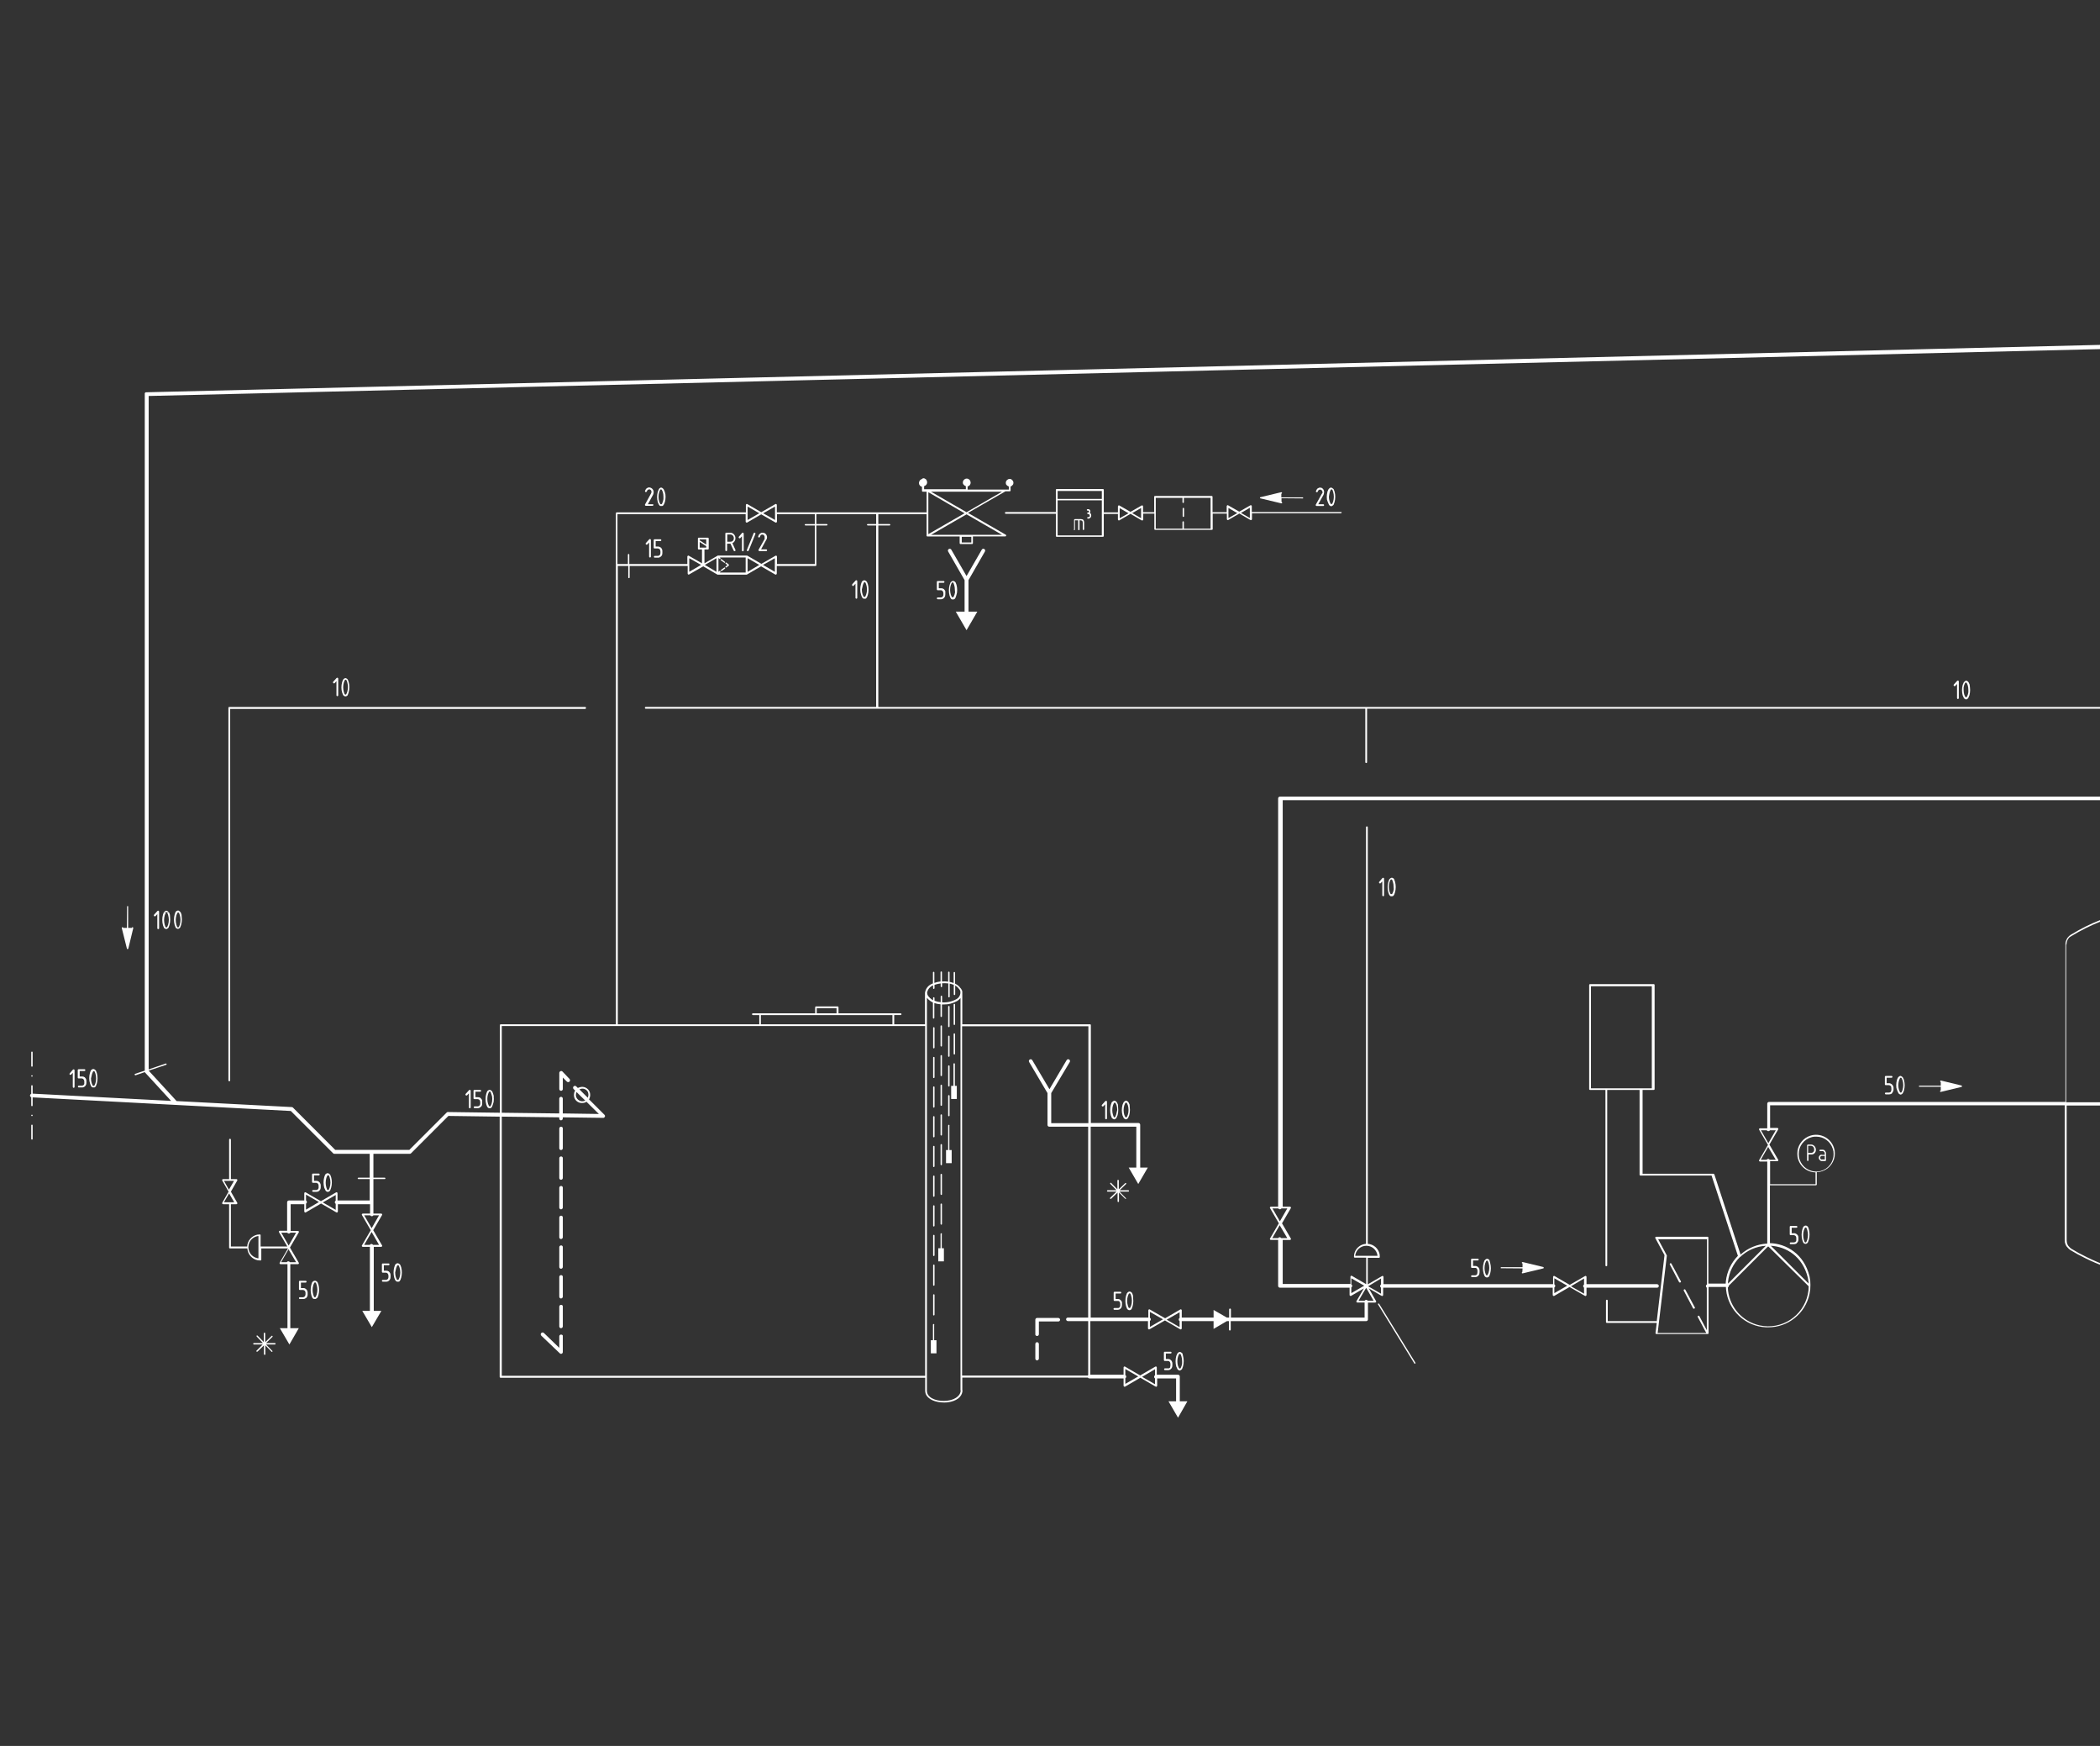 <?xml version="1.0" encoding="UTF-8"?>
<svg xmlns="http://www.w3.org/2000/svg" id="a" data-name="svg-hallebad-medebach-hero" viewBox="0 0 770 640" width="65535" height="54471">
  <rect x="0" y="0" width="770" height="640" fill="#333333" stroke="none"/>
  <path id="b" data-name="Pfad 2893" d="m99.637,495.559c.071.009.143-.015.194-.065.089-.043.127-.151.084-.241-.018-.036-.047-.066-.084-.084l-2.269-2.334h3.241c.143,0,.259-.116.259-.259s-.116-.259-.259-.259h-3.241l2.334-2.269c.065-.065.13-.259,0-.324-.043-.089-.151-.127-.241-.084-.036.018-.066.047-.084.084l-2.334,2.269v-3.241c0-.143-.118-.259-.261-.258-.142,0-.257.116-.258.258v3.177l-2.269-2.334c-.084-.095-.229-.104-.324-.019s-.103.229-.019.324c.006.007.012.013.019.019l2.269,2.399h-3.306c-.143,0-.259.116-.259.259s.116.259.259.259h3.241l-2.269,2.269c-.065.065-.13.259,0,.324.115.086.274.086.389,0l2.334-2.269v3.241c0,.143.118.259.261.258.142,0,.257-.116.258-.258v-3.241l2.269,2.334c-.064,0,0,.064.066.064Z" style="fill: #fff;"/>
  <path id="c" data-name="Pfad 2894" d="m141.719,469.817l.389-.065q.065,0,.13-.065l.324-.194c.035,0,.064-.028.065-.063v-.002l.259-.259c.035-.035.058-.081.065-.13l.194-.389v-.065l.065-.389v-.843l-.065-.389v-.065l-.194-.389-.065-.065-.259-.324c0-.065-.065-.065-.13-.065l-.324-.194h-.069l-.389-.065h-.972v-2.01h1.751c.179-.002.323-.148.321-.327-.002-.177-.144-.319-.321-.321h-2.136c-.169-.01-.314.118-.324.287,0,.012,0,.025,0,.037v2.723c-.01.169.118.314.287.324.012,0,.025,0,.037,0h1.17l.259.065.259.13.194.259.13.259.065.324v.648l-.065.324-.13.259-.194.194-.259.13-.259.065h-1.17c-.179-.002-.325.142-.327.321-.002.179.142.325.321.327h1.238q.064.065.13,0Z" style="fill: #fff;"/>
  <path id="d" data-name="Pfad 2895" d="m145.22,469.622c.065.065.13.065.194.13l.259.065h.45l.259-.065c.07-.005.125-.06.13-.13l.194-.259c0-.035.028-.064.063-.065h.002l.324-.908.194-.972.065-.972-.065-.972-.194-.972-.324-.843h0c-.043-.043-.086-.086-.13-.13h0l-.194-.194-.065-.065-.259-.13c-.049-.007-.095-.03-.13-.065h-.389l-.259.13c-.065,0-.065.065-.13.065l-.194.194h0c0,.035-.028.064-.063.065h-.002c0,.035-.028.064-.063.065h-.002l-.324.907-.194.972-.065.972.065.972.194.972.324.844h0c0,.035.028.064.063.065h.002l.263.324Zm-.13-4.02l.194-.844.324-.778.13-.13.13-.065h.13l.13.065.13.13.259.713.194.844.065.907-.065.907-.194.843-.324.778-.13.13-.13.065h-.194l-.13-.065-.13-.13-.324-.778-.194-.843-.065-.907.194-.843Z" style="fill: #fff;"/>
  <path id="e" data-name="Pfad 2896" d="m116.82,435.515l-.13.259-.194.259-.259.13-.259.065h-1.17c-.179-.002-.325.142-.327.321-.002.179.142.325.321.327h1.303l.389-.065h.065l.324-.194c.065,0,.065-.065.13-.065l.259-.324.065-.065.194-.389v-.065l.065-.389v-.843l-.065-.389v-.065l-.194-.389c0-.065-.065-.065-.065-.13l-.259-.259-.065-.065-.324-.194c-.065,0-.065-.065-.13-.065l-.389-.065h-.972v-2.01h1.751c.179.002.325-.142.327-.321.002-.179-.142-.325-.321-.327h-2.144c-.169-.01-.314.118-.324.287,0,.012,0,.025,0,.037v2.723c-.01.169.118.314.287.324.012,0,.025,0,.037,0h1.17l.259.065.259.13.194.194.13.259.065.324v.972h-.003Z" style="fill: #fff;"/>
  <path id="f" data-name="Pfad 2897" d="m119.349,436.359h0c0,.065.065.065.065.13l.194.194c.035.035.08.058.13.065l.259.13h.389c.065,0,.13,0,.13-.065l.259-.13c.035,0,.064-.028.065-.063v-.002l.194-.194q.065-.065.065-.13h0l.324-.907.194-.973.065-.972-.065-.973-.194-.972-.324-.844h0c-.043-.043-.086-.086-.13-.13h0l-.194-.194-.065-.065-.259-.13c-.049-.007-.095-.03-.13-.065h-.389l-.259.13c-.065,0-.065.065-.13.065l-.194.194h0c-.043.043-.086.086-.13.13h0l-.324.908-.194.972-.065.973.065.972.194.973.454.972Zm.13-3.696l.194-.907.324-.778.13-.13.13-.065h.13l.13.065.13.13.259.713.194.908.065.907-.065.844-.194.907-.324.778-.13.13-.13.065h-.13l-.13-.065-.13-.13-.259-.713-.194-.907-.065-.844.065-.908Z" style="fill: #fff;"/>
  <path id="g" data-name="Pfad 2898" d="m205.719,399.853c.358,0,.647-.291.648-.648v-4.215l1.492,1.492c.276.261.712.248.972-.028.25-.265.25-.679,0-.944l-2.594-2.723c-.18-.201-.474-.254-.713-.13-.268.104-.446.36-.45.648v5.836c-.025.368.253.686.62.711.008,0,.016,0,.024.001Z" style="fill: #fff;"/>
  <path id="h" data-name="Pfad 2899" d="m205.719,413.016c-.358,0-.647.291-.648.648v7.262c.001.358.291.647.648.648.348-.024.624-.301.648-.648v-7.262c.022-.336-.234-.627-.57-.648-.026-.002-.052-.002-.078,0Z" style="fill: #fff;"/>
  <path id="i" data-name="Pfad 2900" d="m205.719,423.909c-.358,0-.647.291-.648.648v7.262c.001.358.291.647.648.648.348-.024.624-.301.648-.648v-7.202c.043-.345-.201-.66-.546-.704-.034-.004-.068-.006-.102-.005Z" style="fill: #fff;"/>
  <path id="j" data-name="Pfad 2901" d="m205.719,434.738c-.358,0-.647.291-.648.648v7.262c.001.358.291.647.648.648.348-.024.624-.301.648-.648v-7.262c.022-.336-.234-.627-.57-.648-.026-.002-.052-.002-.078,0Z" style="fill: #fff;"/>
  <path id="k" data-name="Pfad 2902" d="m205.719,445.631c-.358,0-.647.291-.648.648v7.262c.001.358.291.647.648.648.348-.024.624-.301.648-.648v-7.262c.022-.336-.234-.627-.57-.648-.026-.002-.052-.002-.078,0Z" style="fill: #fff;"/>
  <path id="l" data-name="Pfad 2903" d="m205.719,456.524c-.358,0-.647.291-.648.648v7.262c.001.358.291.647.648.648.348-.024.624-.301.648-.648v-7.262c.022-.336-.234-.627-.57-.648-.026-.002-.052-.002-.078,0Z" style="fill: #fff;"/>
  <path id="m" data-name="Pfad 2904" d="m205.719,467.418c-.358,0-.647.291-.648.648v7.262c.001.358.291.647.648.648.348-.024.624-.301.648-.648v-7.262c.022-.336-.234-.627-.57-.648-.026-.002-.052-.002-.078,0Z" style="fill: #fff;"/>
  <path id="n" data-name="Pfad 2905" d="m205.719,478.311c-.358,0-.647.291-.648.648v7.262c.001.358.291.647.648.648.348-.024.624-.301.648-.648v-7.262c.066-.389-.259-.648-.648-.648Z" style="fill: #fff;"/>
  <path id="o" data-name="Pfad 2906" d="m205.719,489.205c-.358,0-.647.291-.648.648v4.215l-5.642-5.447c-.277-.26-.712-.247-.972.029-.249.265-.249.678,0,.943l6.808,6.482c.122.117.282.186.45.194.091.01.183-.013.259-.065.255-.111.411-.371.389-.648v-5.836c.069-.255-.255-.515-.645-.515Z" style="fill: #fff;"/>
  <path id="p" data-name="Pfad 2907" d="m172.39,399.528c-.132-.043-.277-.019-.389.065l-1.232,1.362c-.143.143-.143.375,0,.519s.375.143.519,0l.648-.713v5.187c0,.179.145.324.324.324s.324-.145.324-.324v-6.095c.066-.133-.067-.259-.194-.324Z" style="fill: #fff;"/>
  <path id="q" data-name="Pfad 2908" d="m176.798,403.419v-.065l-.194-.389c0-.035-.028-.064-.063-.065h-.002l-.259-.324-.13-.13-.389-.194h-.069l-.389-.065h-.972v-2.011h1.751c.179-.002.323-.148.321-.327-.002-.177-.144-.32-.321-.321h-2.136c-.169-.01-.314.118-.324.287,0,.012,0,.025,0,.037v2.723c-.01.169.118.314.287.324.012,0,.025,0,.037,0h1.17l.324.065.259.13.194.194.13.324.065.324v.648l-.065.324-.13.259-.194.194-.259.13-.259.065h-1.17c-.179.002-.323.148-.321.327.002.177.144.32.321.321h1.297l.389-.065c.035,0,.064-.028.065-.063v-.002l.389-.194c.035,0,.064-.028.065-.063v-.002l.259-.259.065-.065.194-.389v-.065l.065-.389v-1.232.002Z" style="fill: #fff;"/>
  <path id="r" data-name="Pfad 2909" d="m181.078,401.863l-.259-.907-.324-.843h0c-.043-.043-.086-.086-.13-.13h0l-.194-.194-.065-.065-.259-.13c-.049-.007-.095-.03-.13-.065h-.389l-.259.13c-.065,0-.065.065-.13.065l-.194.194h0c-.043.043-.086.086-.13.13h0l-.324.907-.194.972-.065.972.065.972.194.972.324.843h0c0,.035.028.064.063.065h.002l.194.259c.065.065.13.065.194.13l.259.065h.45l.259-.065c.07-.005.125-.06.13-.13l.194-.259c0-.035.028-.064.063-.065h.002l.324-.907.259-.907v-.065l.065-.972-.065-.972c.068.065.068,0,.068,0Zm-.648,1.945l-.194.843-.324.778-.13.13h-.259l-.13-.065-.13-.13-.324-.778-.194-.843-.065-.907.065-.907.194-.843.324-.778.13-.13.13-.065h.13l.13.065.13.13.259.778.259.843.065.843-.065,1.037Z" style="fill: #fff;"/>
  <path id="s" data-name="Pfad 2910" d="m412.758,439.147l-2.269-2.334h3.241c.143,0,.259-.116.259-.259s-.116-.259-.259-.259h-3.177l2.334-2.269c.065-.065.13-.259,0-.324-.065-.065-.259-.13-.324,0l-2.334,2.269v-3.241c0-.143-.114-.26-.258-.261s-.26.115-.261.258v3.244l-2.269-2.334c-.043-.089-.151-.127-.241-.084-.036.018-.066.047-.084.084-.065.065-.13.259,0,.324l2.269,2.334h-3.241c-.143,0-.259.116-.259.259s.116.259.259.259h3.241l-2.334,2.269c-.065.065-.13.259,0,.324.115.086.274.086.389,0l2.334-2.269v3.241c0,.143.114.26.258.261s.26-.115.261-.258v-3.244l2.269,2.269c.115.086.274.086.389,0-.129-.065-.129-.195-.194-.259Z" style="fill: #fff;"/>
  <path id="t" data-name="Pfad 2911" d="m405.691,403.548c-.132-.043-.277-.019-.389.065l-1.232,1.362c-.143.143-.143.375,0,.519s.375.143.519,0h0l.648-.713v5.187c.002.179.148.323.327.321.177-.002.32-.144.321-.321v-6.095c.066-.133-.066-.259-.193-.324Z" style="fill: #fff;"/>
  <path id="u" data-name="Pfad 2912" d="m409.905,404.91l-.389-.843h0c0-.035-.028-.064-.063-.065h-.002c0-.035-.028-.064-.063-.065h-.002l-.194-.194-.065-.065-.259-.13c-.049-.007-.095-.03-.13-.065h-.259c-.065,0-.13,0-.13.065l-.259.13c-.035,0-.064.028-.065.063v.002l-.259.194h0c0,.035-.028.064-.063.065h-.002c0,.035-.028.064-.063.065h-.002l-.324.907-.194.972-.065.972.065.972.194.972.324.843h0c0,.065.065.065.065.13l.259.194c.035-.001.064.026.065.061,0,.001,0,.002,0,.004l.259.13c.049.007.095.03.13.065h.259c.065,0,.13,0,.13-.065l.259-.13c.035.001.064-.026.065-.061,0-.001,0-.002,0-.004l.194-.194c.035-.035.058-.08.065-.13h0l.389-.907.194-.972.065-.972-.065-.972-.065-.972Zm-.45,2.853l-.194.843-.324.778-.13.13-.13.065h-.065l-.13-.065-.13-.13-.259-.713-.194-.843-.065-.907.065-.907.194-.843.324-.778.13-.13.13-.065h.13l.13.065.13.13.324.713.194.843.065.907-.194.907Z" style="fill: #fff;"/>
  <path id="v" data-name="Pfad 2913" d="m414.185,404.91l-.389-.843c0-.035-.028-.064-.063-.065h-.002c0-.035-.028-.064-.063-.065h-.002l-.194-.194-.065-.065-.259-.13c-.049-.007-.095-.03-.13-.065h-.259c-.065,0-.13,0-.13.065l-.259.13c-.035-.001-.064.026-.065.061,0,.001,0,.002,0,.004l-.194.194c0,.035-.028.064-.063.065h-.002l-.065.065-.389.907-.194.972-.065.972.065.972.194.972.389.843h0c0,.065.065.065.065.13l.194.194.065.065.259.13c.049.007.095.03.13.065h.258c.065,0,.13,0,.13-.065l.259-.13c.035.001.064-.026.065-.061,0-.001,0-.002,0-.004l.194-.194c.035-.035.058-.08.065-.13h0l.389-.907.194-.972.065-.972-.065-.972-.064-.972Zm-.45,2.853l-.194.843-.324.778-.13.13-.13.065h-.13l-.13-.065-.13-.13-.324-.713-.194-.843-.065-.907.065-.907.194-.843.324-.778.13-.13.13-.065h.125l.13.065.13.13.324.713.194.843.065.907-.06.907Z" style="fill: #fff;"/>
  <path id="w" data-name="Pfad 2914" d="m393.89,194.369c.139-.01.25-.12.259-.259v-3.376h1.17v3.371c0,.143.114.26.258.261s.26-.114.261-.258v-3.375h.389l.324.065.259.13.13.259.065.324v2.529c0,.143.118.259.261.258.142,0,.257-.116.258-.258v-2.586h0l-.065-.389v-.065l-.194-.389c0-.035-.028-.064-.063-.065h-.002l-.324-.194h-.065l-.389-.065h-2.334c-.139.01-.25.12-.259.259v3.631c-.197.061-.067.191.062.191Z" style="fill: #fff;"/>
  <path id="x" data-name="Pfad 2915" d="m399.53,189.376l-.194.13-.194.065h-.259c-.143,0-.259.118-.258.261,0,.142.116.257.258.258h.324l.259-.065c.035,0,.064-.028.065-.063v-.002l.259-.194.065-.065.194-.259v-.065l.065-.324v-.13l-.065-.389v-.065l-.194-.259-.065-.065-.194-.13.065-.065c.035-.035.058-.08.065-.13l.065-.324v-.13l-.065-.259c0-.065-.065-.065-.065-.13l-.194-.194-.065-.065-.259-.066h-.389c-.143,0-.26.114-.261.258s.114.26.258.261h.263l.13.065.13.13.065.13-.065.194-.13.13-.13.065h-.13c-.143,0-.26.114-.261.258s.114.26.258.261h.133l.194.065.194.13.13.194.065.259-.065.259v.066Z" style="fill: #fff;"/>
  <path id="y" data-name="Pfad 2916" d="m484.668,181.011l-2.205,3.956c-.066.098-.066.226,0,.324.063.121.188.196.324.194h2.395c.179-.002.323-.148.321-.327-.002-.177-.144-.32-.321-.321h-1.816l1.945-3.502v-.065h0l.13-.389v-.069l.065-.389v-.13l-.065-.389v-.065l-.194-.389c0-.065-.065-.065-.065-.13l-.259-.259-.065-.065-.324-.194h-.065l-.389-.065h-.13l-.389.065q-.065,0-.065.065l-.389.194c-.035,0-.064.028-.065.063v.002l-.259.324c-.035.035-.058.08-.065.13l-.194.389c-.074.169.003.367.172.441.007.003.015.006.022.009h.13c.136.002.261-.074.324-.194l.13-.324.194-.259.259-.13.259-.065.259.065.259.13.194.194.13.259.065.259v.324l-.256.332Z" style="fill: #fff;"/>
  <path id="z" data-name="Pfad 2917" d="m486.873,184.058h0l.389.907h0c0,.065.065.065.065.13l.194.194.065.065.259.13c.049.007.095.03.13.065h.259c.065,0,.13,0,.13-.065l.259-.13c.035,0,.064-.028.065-.063v-.002l.259-.194q.065-.065.065-.13h0l.324-.907.194-.972.065-.972-.065-.972-.194-.972-.324-.843h0c.001-.035-.026-.064-.061-.065-.001,0-.002,0-.004,0,0-.035-.028-.064-.063-.065h-.002l-.259-.194c-.035,0-.064-.028-.065-.063v-.002l-.259-.13c-.049-.007-.095-.03-.13-.065h-.259c-.065,0-.13,0-.13.065l-.259.13c-.035,0-.064.028-.065.063v.002l-.194.194h0c-.043.043-.086.086-.13.13h0l-.389.843v.065l-.194.972-.065.972.065.972.324.907Zm.519-2.791l.194-.907.324-.778.13-.13.13-.065h.13l.13.065.13.13.259.713.194.907.065.907-.065.843-.194.907-.324.778-.13.065-.13.065h-.13l-.13-.065-.13-.13-.324-.778-.194-.843-.065-.843.13-.843Z" style="fill: #fff;"/>
  <path id="aa" data-name="Pfad 2918" d="m462.233,182.697l7.586,1.816h.065c.13,0,.194-.065.259-.194.002-.136-.074-.261-.194-.324h-.065v-1.362h0l7.911.065v-.389h-7.976v-1.362h.065c.13,0,.194-.194.194-.324s-.194-.194-.324-.194l-7.586,1.816c-.13,0-.194.13-.194.259s.13.194.259.194Z" style="fill: #fff;"/>
  <path id="ab" data-name="Pfad 2919" d="m239.371,184.837h-1.816l1.945-3.567v-.065h0l.13-.389c.205-.835-.238-1.694-1.037-2.01q-.065,0-.13-.065l-.389-.065h-.13l-.389.065q-.065,0-.065.065l-.389.194c-.035,0-.064.028-.065.063v.002l-.259.324c-.035.035-.058.08-.065.13l-.194.389c-.074.169.003.367.172.441.007.003.015.006.022.009h.13c.136.002.261-.074.324-.194l.13-.324.194-.259.259-.13.259-.065h.259c.467.182.719.688.583,1.17l-.13.324-2.205,4.02c-.066.098-.066.226,0,.324.063.121.188.196.324.194h2.396c.169.01.314-.118.324-.287,0-.012,0-.025,0-.037.004-.194.004-.258-.191-.258Z" style="fill: #fff;"/>
  <path id="ac" data-name="Pfad 2920" d="m243.718,180.169l-.389-.843h0c-.043-.043-.086-.086-.13-.13h0l-.194-.194-.065-.065-.259-.13c-.049-.007-.095-.03-.13-.065h-.259c-.065,0-.13,0-.13.065l-.259.13c-.035,0-.064.028-.065.063v.002l-.194.194h0v.065l-.065.065-.389.907-.194.972-.065.972.065.972.194.972.389.843h0c0,.035.028.064.063.065h.002l.194.259.13.13.259.065h.519l.259-.065c.07-.005.125-.06.13-.13l.194-.259c0-.035.028-.064.063-.065h.002l.389-.907.194-.972.065-.972-.065-.972-.259-.972Zm-.45,2.791l-.194.843-.324.843-.13.13-.13.065h-.194l-.13-.065-.13-.13-.324-.778-.194-.843-.065-.907.065-.907.194-.843.324-.778.13-.13.13-.065h.13l.13.065.13.13.324.713.194.843.065.907v.907Z" style="fill: #fff;"/>
  <path id="ad" data-name="Pfad 2921" d="m265.568,208.051l-1.17.843c-.106.066-.139.205-.074.311.003.004.006.009.009.013.065.065.13.13.194.13s.13,0,.13-.065l1.17-.843c.103-.077.125-.224.047-.328-.072-.096-.204-.122-.306-.061h0Z" style="fill: #fff;"/>
  <path id="ae" data-name="Pfad 2922" d="m266.735,207.143l-.648.45c-.106.066-.139.205-.074.311.003.004.006.009.009.013.065.065.13.13.194.13s.13,0,.13-.065l.907-.648h0v-.389h0l-.907-.713c-.13-.065-.259-.065-.324.065s-.065.259.065.324l.648.522Z" style="fill: #fff;"/>
  <path id="af" data-name="Pfad 2923" d="m265.503,206.234c.034.037.08.06.13.065.071.009.143-.015.194-.065.065-.13.065-.259-.065-.324l-1.17-.907c-.13-.065-.259-.065-.324.065s-.065.259.065.324l1.17.843Z" style="fill: #fff;"/>
  <path id="ag" data-name="Pfad 2924" d="m238.464,197.61c-.132-.043-.277-.019-.389.065l-1.232,1.362c-.143.143-.143.375,0,.519s.375.143.519,0l.648-.713v5.187c0,.179.145.324.324.324s.324-.145.324-.324v-6.095c.002-.136-.073-.261-.194-.324Z" style="fill: #fff;"/>
  <path id="ah" data-name="Pfad 2925" d="m242.807,201.502l-.194-.389c0-.065-.065-.065-.065-.13l-.259-.259-.065-.065-.389-.194c-.065,0-.065-.065-.13-.065l-.389-.065h-.907v-2.011h1.751c.179-.002.323-.148.321-.327-.002-.177-.144-.32-.321-.321h-2.141c-.169-.01-.314.118-.324.287,0,.012,0,.025,0,.037v2.723c-.01.169.118.314.287.324.012,0,.025,0,.037,0h1.17l.324.065.259.13.194.194.13.324.065.389v.583l-.065.389-.13.259-.194.194-.259.13-.259.065h-1.17c-.179.002-.323.148-.321.327.002.177.144.32.321.321h1.297l.389-.065q.065,0,.065-.065l.389-.194c.035.001.064-.026.065-.061,0-.001,0-.002,0-.004l.259-.259.065-.065.194-.389v-.065l.065-.519v-.713l-.065-.518Z" style="fill: #fff;"/>
  <path id="ai" data-name="Pfad 2926" d="m268.55,199.102c.696-.332,1.129-1.045,1.103-1.816.014-.875-.536-1.659-1.362-1.945l-.45-.065h-1.56c-.169-.01-.314.118-.324.287,0,.012,0,.025,0,.037v6.095c.002.179.148.323.327.321.177-.002.32-.144.321-.321v-2.399h1.232l1.17,2.529c.063.121.188.196.324.194h.13c.174-.062.265-.253.203-.428-.003-.008-.006-.015-.009-.022l-1.105-2.467Zm-.778-.519h-1.103v-2.659h1.17l.389.065c.531.206.871.728.843,1.297.036.536-.278,1.034-.778,1.232l-.521.065Z" style="fill: #fff;"/>
  <path id="aj" data-name="Pfad 2927" d="m272.506,195.276c-.132-.043-.277-.019-.389.065l-1.17,1.362c-.143.143-.143.375,0,.519s.375.143.519,0l.583-.648v5.187c-.002.179.142.325.321.327.179.002.325-.142.327-.321v-6.101c.02-.156-.055-.309-.191-.389Z" style="fill: #fff;"/>
  <path id="ak" data-name="Pfad 2928" d="m274.062,202.02h.13c.136.002.261-.074.324-.194l2.464-6.095c.065-.182-.03-.382-.212-.446-.172-.061-.362.02-.437.187l-2.464,6.095c-.076.169-.001.367.168.443.009.004.018.008.027.011Z" style="fill: #fff;"/>
  <path id="al" data-name="Pfad 2929" d="m280.417,197.481l-2.269,4.02c-.066.098-.066.226,0,.324.063.121.188.196.324.194h2.464c.179.002.325-.142.327-.321.002-.179-.142-.325-.321-.327h-1.886l1.945-3.567h0l.194-.389v-.069c.206-.835-.237-1.694-1.037-2.01h-.13l-.389-.065h-.13l-.389.065c-.065,0-.13,0-.13.065l-.389.259c-.035-.001-.064.026-.065.061,0,.001,0,.002,0,.004l-.259.259q-.065.065-.065.13l-.194.45c-.074.169.003.367.172.441.007.003.015.006.022.009h.13c.155,0,.29-.108.324-.259l.13-.389.194-.194.259-.194h.519c.466.183.718.688.583,1.17l.065.333Z" style="fill: #fff;"/>
  <path id="am" data-name="Pfad 2930" d="m491.606,187.69h-32.616v-2.14c.002-.136-.074-.261-.194-.324-.098-.066-.226-.066-.324,0l-4.085,2.334-4.086-2.334c-.098-.066-.226-.066-.324,0-.101.082-.17.196-.194.324v2.205h-5.187v-5.642c.01-.169-.118-.314-.287-.324-.012,0-.025,0-.037,0h-20.749c-.169-.01-.314.118-.324.287,0,.012,0,.025,0,.037v5.642h-4.085v-2.14c.002-.136-.074-.261-.194-.324-.098-.066-.226-.066-.324,0l-4.085,2.334-4.088-2.333c-.098-.066-.226-.066-.324,0-.121.063-.196.188-.194.324v2.205h-5.187v-8.236c.01-.169-.118-.314-.287-.324-.012,0-.025,0-.037,0h-16.926c-.169-.01-.314.118-.324.287,0,.012,0,.025,0,.037v8.102h-18.346c-.179.002-.323.148-.321.327.002.177.144.32.321.321h18.35v8.102c-.01.169.118.314.287.324.012,0,.025,0,.037,0h16.92c.169.01.314-.118.324-.287,0-.012,0-.025,0-.037v-8.041h5.187v2.01c-.002.136.074.261.194.324.098.066.226.066.324,0l4.02-2.334h.13l4.02,2.334c.065,0,.13.065.194.065.071.009.143-.015.194-.065.121-.063.196-.188.194-.324v-2.14h4.085v5.642c-.01.169.118.314.287.324.012,0,.025,0,.037,0h20.749c.169.01.314-.118.324-.287,0-.012,0-.025,0-.037v-5.642h5.195v2.01c-.002.136.074.261.194.324.098.066.226.066.324,0l4.02-2.334h.065l4.02,2.334c.065,0,.13.065.194.065.071.009.143-.015.194-.065.121-.063.196-.188.194-.324v-2.14h32.551c.169.01.314-.118.324-.287,0-.012,0-.025,0-.037-.003-.187-.132-.122-.327-.122Zm-87.602,8.559h-16.21v-12.839h16.21v12.839Zm0-13.357h-16.21v-2.918h16.21v2.918Zm6.549,7.068v-3.696l3.241,1.881-3.241,1.816Zm7.846,0l-3.241-1.881,3.241-1.881v3.761Zm25.483,3.826h-9.792v-2.462c0-.143-.118-.259-.261-.258-.142,0-.257.116-.258.258v2.464h-9.792v-11.286h9.791v1.62c0,.143.118.259.261.258.142,0,.257-.116.258-.258v-1.62h9.792v11.284Zm6.55-3.891v-3.696l3.241,1.881-3.241,1.816Zm7.846,0l-3.241-1.881,3.241-1.881v3.761Z" style="fill: #fff;"/>
  <path id="an" data-name="Pfad 2931" d="m360.885,201.243c-.314-.181-.715-.074-.897.24-.004.006-.007.013-.011.02l-5.577,9.661-5.576-9.661c-.179-.323-.586-.44-.909-.261-.323.179-.44.586-.261.909h0l6.031,10.505v11.542h-3.241l3.956,6.808,3.956-6.808h-3.241v-11.542l6.031-10.505c.181-.314.073-.715-.242-.896-.007-.004-.014-.008-.02-.011Z" style="fill: #fff;"/>
  <path id="ao" data-name="Pfad 2932" d="m346.619,216.869v-.13l-.194-.389-.065-.065-.259-.324c0-.065-.065-.065-.13-.065l-.324-.194h-.069l-.389-.065h-.972v-2.011h1.751c.179.002.325-.142.327-.321.002-.179-.142-.325-.321-.327h-2.142c-.169-.01-.314.118-.324.287,0,.012,0,.025,0,.037v2.723c-.01.169.118.314.287.324.012,0,.025,0,.037,0h1.17l.259.065.259.13.194.259.13.259.065.324v.648l-.065.324-.13.259-.194.194-.259.13-.259.065h-1.17c-.179.002-.323.148-.321.327.002.177.144.32.321.321h1.296l.389-.065q.065,0,.13-.065l.324-.194c.035,0,.064-.028.065-.063v-.002l.259-.259c.035-.035.058-.08.065-.13l.194-.389v-.13l.065-.45v-1.04Z" style="fill: #fff;"/>
  <path id="ap" data-name="Pfad 2933" d="m350.899,217.257l.065-.972-.065-.972-.194-.972-.324-.843h0c0-.035-.028-.064-.063-.065h-.002c0-.035-.028-.064-.063-.065h-.002l-.194-.194c-.035-.035-.08-.058-.13-.065l-.259-.13h-.389c-.065,0-.13,0-.13.065l-.259.13c-.035,0-.064.028-.065.063v.002l-.194.194h0c-.043.043-.086.086-.13.13h0l-.324.907-.194.972-.065.972.065.972.194.972.324.843h0c0,.035.028.064.063.065h.002l.194.259.13.13.259.065h.45l.259-.065c.065,0,.13-.065.194-.13l.194-.259c0-.035.028-.064.063-.065h.002l.324-.907.263-1.037Zm-.713-.13l-.194.843-.324.778-.13.13-.13.065h-.194l-.13-.065-.13-.13-.324-.778-.194-.843-.069-.909.065-.907.194-.843.324-.778.13-.13.13-.065h.13l.13.065.13.13.259.713.194.843.065.907.069.974Z" style="fill: #fff;"/>
  <path id="aq" data-name="Pfad 2934" d="m342.406,384.29c.139-.01.25-.12.259-.259v-7.262c0-.143-.118-.259-.261-.258-.142,0-.257.116-.258.258v7.262c-.013.131.083.247.214.259.015.001.03.001.045,0Z" style="fill: #fff;"/>
  <path id="ar" data-name="Pfad 2935" d="m342.406,395.183c.139-.01.25-.12.259-.259v-7.262c0-.143-.118-.259-.261-.258-.142,0-.257.116-.258.258v7.262c-.013.131.083.247.214.259.015.001.03.001.045,0Z" style="fill: #fff;"/>
  <path id="as" data-name="Pfad 2936" d="m342.406,406.012c.139-.01.25-.12.259-.259v-7.262c0-.143-.114-.26-.258-.261s-.26.114-.261.258v7.33c0,.13.065.195.259.195Z" style="fill: #fff;"/>
  <path id="at" data-name="Pfad 2937" d="m342.406,416.906c.139-.01.25-.12.259-.259v-7.262c0-.143-.114-.26-.258-.261s-.26.114-.261.258v7.265c-.013.131.083.247.214.259.015.001.03.001.045,0Z" style="fill: #fff;"/>
  <path id="au" data-name="Pfad 2938" d="m342.406,427.799c.139-.01.25-.12.259-.259v-7.262c0-.143-.114-.26-.258-.261s-.26.114-.261.258v7.265c-.013.131.083.247.214.259.015.001.03.001.045,0Z" style="fill: #fff;"/>
  <path id="av" data-name="Pfad 2939" d="m342.406,438.693c.139-.01.25-.12.259-.259v-7.262c0-.143-.118-.259-.261-.258-.142,0-.257.116-.258.258v7.262c-.013.131.083.247.214.259.015.001.03.001.045,0Z" style="fill: #fff;"/>
  <path id="aw" data-name="Pfad 2940" d="m342.406,449.586c.139-.01.25-.12.259-.259v-7.262c0-.143-.118-.259-.261-.258-.142,0-.257.116-.258.258v7.262c-.013.131.083.247.214.259.015.001.03.001.045,0Z" style="fill: #fff;"/>
  <path id="ax" data-name="Pfad 2941" d="m342.406,460.415c.139-.01.25-.12.259-.259v-7.262c0-.143-.118-.259-.261-.258-.142,0-.257.116-.258.258v7.262c-.013.131.083.247.214.259.015.001.03.001.045,0Z" style="fill: #fff;"/>
  <path id="ay" data-name="Pfad 2942" d="m342.406,471.308c.139-.01.25-.12.259-.259v-7.262c0-.143-.118-.259-.261-.258-.142,0-.257.116-.258.258v7.262c-.013.131.083.247.214.259.015.001.03.001.045,0Z" style="fill: #fff;"/>
  <path id="az" data-name="Pfad 2943" d="m342.406,482.202c.139-.01.25-.12.259-.259v-7.262c0-.143-.118-.259-.261-.258-.142,0-.257.116-.258.258v7.262c-.013.131.083.247.214.259.015.001.03.001.045,0Z" style="fill: #fff;"/>
  <path id="ba" data-name="Pfad 2944" d="m342.6,485.573c0-.143-.118-.259-.261-.258-.142,0-.257.116-.258.258v5.706h-.779v4.798h2.07v-4.798h-.843v-5.706h.069Z" style="fill: #fff;"/>
  <path id="bb" data-name="Pfad 2945" d="m347.917,376.509c.139-.01.25-.12.259-.259v-7.262c0-.143-.118-.259-.261-.258-.142,0-.257.116-.258.258v7.262c-.013.131.083.247.214.259.015.001.03.001.045,0Z" style="fill: #fff;"/>
  <path id="bc" data-name="Pfad 2946" d="m347.917,387.403c.139-.01.25-.12.259-.259v-7.262c0-.143-.118-.259-.261-.258-.142,0-.257.116-.258.258v7.262c.01.139.12.25.259.259Z" style="fill: #fff;"/>
  <path id="bd" data-name="Pfad 2947" d="m347.917,398.297c.139-.01.25-.12.259-.259v-7.262c0-.143-.118-.259-.261-.258-.142,0-.257.116-.258.258v7.262c.01.139.12.25.259.259Z" style="fill: #fff;"/>
  <path id="be" data-name="Pfad 2948" d="m347.917,409.191c.139-.01.25-.12.259-.259v-7.262c0-.143-.118-.259-.261-.258-.142,0-.257.116-.258.258v7.262c.01.139.12.25.259.259Z" style="fill: #fff;"/>
  <path id="bf" data-name="Pfad 2949" d="m348.177,412.562c0-.143-.118-.259-.261-.258-.142,0-.257.116-.258.258v9.013h-.779v4.798h2.07v-4.798h-.843v-9.013h.069Z" style="fill: #fff;"/>
  <path id="bg" data-name="Pfad 2950" d="m345.129,383.642c.139-.01.25-.12.259-.259v-7.262c0-.143-.114-.26-.258-.261s-.26.114-.261.258v7.265c.065.131.13.259.259.259Z" style="fill: #fff;"/>
  <path id="bh" data-name="Pfad 2951" d="m345.129,394.47c.139-.01.25-.12.259-.259v-7.202c0-.143-.114-.26-.258-.261s-.26.114-.261.258v7.265c.065.135.13.199.259.199Z" style="fill: #fff;"/>
  <path id="bi" data-name="Pfad 2952" d="m345.129,405.364c.139-.01.25-.12.259-.259v-7.262c0-.143-.118-.259-.261-.258-.142,0-.257.116-.258.258v7.327c.065.13.13.195.259.195Z" style="fill: #fff;"/>
  <path id="bj" data-name="Pfad 2953" d="m345.129,416.257c.139-.01.25-.12.259-.259v-7.262c0-.143-.114-.26-.258-.261s-.26.114-.261.258v7.265c.065.195.13.259.259.259Z" style="fill: #fff;"/>
  <path id="bk" data-name="Pfad 2954" d="m345.129,427.151c.139-.01.25-.12.259-.259v-7.262c0-.143-.114-.26-.258-.261s-.26.114-.261.258v7.265c.065.194.13.259.259.259Z" style="fill: #fff;"/>
  <path id="bl" data-name="Pfad 2955" d="m345.129,438.044c.139-.01.25-.12.259-.259v-7.262c0-.143-.118-.259-.261-.258-.142,0-.257.116-.258.258v7.262c.065.13.13.259.259.259Z" style="fill: #fff;"/>
  <path id="bm" data-name="Pfad 2956" d="m345.129,448.938c.139-.01.25-.12.259-.259v-7.262c0-.143-.118-.259-.261-.258-.142,0-.257.116-.258.258v7.262c.065.131.13.259.259.259Z" style="fill: #fff;"/>
  <path id="bn" data-name="Pfad 2957" d="m345.388,452.31c0-.143-.114-.26-.258-.261s-.26.115-.261.258v5.255h-.844v4.798h2.07v-4.798h-.778v-5.252h.069Z" style="fill: #fff;"/>
  <path id="bo" data-name="Pfad 2958" d="m349.927,375.731c.139-.01.25-.12.259-.259v-7.262c0-.143-.118-.259-.261-.258-.142,0-.257.116-.258.258v7.262c.01.139.12.25.259.259Z" style="fill: #fff;"/>
  <path id="bp" data-name="Pfad 2959" d="m349.927,386.559c.139-.01.25-.12.259-.259v-7.262c0-.143-.118-.259-.261-.258-.142,0-.257.116-.258.258v7.262c.01.139.12.25.259.259Z" style="fill: #fff;"/>
  <path id="bq" data-name="Pfad 2960" d="m350.122,398.037v-8.041c0-.143-.118-.259-.261-.258-.142,0-.257.116-.258.258v8.041h-.844v4.798h2.07v-4.798h-.708Z" style="fill: #fff;"/>
  <path id="br" data-name="Pfad 2961" d="m313.031,214.664l.648-.713v5.187c.002.179.148.323.327.321.177-.002.32-.144.321-.321v-6.095c.002-.136-.074-.261-.194-.324-.132-.043-.277-.019-.389.065l-1.232,1.362c-.13.149-.13.37,0,.519.195.194.39.194.52,0Z" style="fill: #fff;"/>
  <path id="bs" data-name="Pfad 2962" d="m315.755,218.1l.324.843h0c0,.035.028.064.063.065h.002l.194.259c.065.065.13.065.194.13l.259.065h.45l.259-.065c.07-.005.125-.06.13-.13l.194-.259c0-.035.028-.064.063-.065h.002l.324-.907.194-.972.065-.972-.065-.972-.194-.972-.324-.843h0c0-.035-.028-.064-.063-.065h-.002c0-.035-.028-.064-.063-.065h-.002l-.194-.194-.065-.065-.259-.13c-.049-.007-.095-.03-.13-.065h-.389l-.259.13c-.065,0-.065.065-.13.065l-.194.194h0c0,.035-.028.064-.063.065h-.002c0,.035-.028.064-.063.065h-.002l-.324.907-.194.972-.065.972.065.972.263,1.037Zm.45-2.853l.194-.843.324-.778.13-.13.13-.065h.13l.13.065.13.13.259.713.194.843.065.907-.065.907-.194.843-.324.778-.13.13-.13.065h-.194l-.13-.065-.13-.13-.324-.778-.194-.843-.065-.907.194-.843Z" style="fill: #fff;"/>
  <path id="bt" data-name="Pfad 2963" d="m541.6,467.094l-.194.194-.259.13-.259.065h-1.17c-.179.002-.323.148-.321.327.002.177.144.319.321.321h1.299l.389-.065q.065,0,.13-.065l.324-.194c.035,0,.064-.028.065-.063v-.002l.259-.259c.035-.035.058-.081.065-.13l.194-.389v-.13l.065-.45v-.713l-.065-.389v-.065l-.194-.389c0-.065-.065-.065-.065-.13l-.259-.259-.065-.065-.324-.194c-.065,0-.065-.065-.13-.065l-.389-.065h-.907v-2.01h1.751c.179.002.325-.142.327-.321.002-.179-.142-.325-.321-.327h-2.146c-.169-.01-.314.118-.324.287,0,.012,0,.025,0,.037v2.723c-.01.169.118.314.287.324.012,0,.025,0,.037,0h1.427l.194.13.194.194.13.324.065.324v.648l-.065.389-.065.321Z" style="fill: #fff;"/>
  <path id="bu" data-name="Pfad 2964" d="m546.139,461.971h0c-.065,0-.065-.065,0,0-.037-.034-.06-.08-.065-.13h0l-.194-.194c-.035-.035-.08-.058-.13-.065l-.259-.13h-.389c-.065,0-.13,0-.13.065l-.259.13c-.035,0-.064.028-.065.063v.002l-.194.194h0c0,.035-.028.064-.063.065h-.002c0,.035-.028.064-.063.065h-.002l-.324.907-.194.973-.065.972.065.973.194.972.324.844h0c0,.065.065.065.065.13l.194.194.065.065.259.13c.049.007.095.03.13.065h.389l.259-.13c.065,0,.065-.065.13-.065l.194-.194q.065-.065.065-.13h0l.324-.908.194-.972.065-.973-.065-.972-.194-.973-.259-.972Zm-.13,3.696l-.194.843-.324.778-.13.13-.13.065h-.13l-.13-.065-.13-.13-.259-.713-.194-.843-.065-.908.065-.907.194-.844.324-.778.13-.13.13-.065h.13l.13.065.13.13.259.713.194.844.065.907-.065.908Z" style="fill: #fff;"/>
  <path id="bv" data-name="Pfad 2965" d="m558.2,466.251c-.13,0-.194.194-.194.324s.13.194.259.194h.065l7.521-1.816c.13,0,.194-.13.194-.259s-.065-.194-.194-.259l-7.521-1.816c-.136-.002-.261.074-.324.194-.065.13.065.259.194.324h.065v1.362h-7.976v.389l7.976.065-.065,1.297h0Z" style="fill: #fff;"/>
  <path id="bw" data-name="Pfad 2966" d="m46.532,347.719c0,.13.13.194.259.194s.194-.065.259-.194l1.816-7.521c.002-.136-.074-.261-.194-.324-.13-.065-.259.065-.324.194v.065h-1.362v-7.976h-.389l-.065,7.976h-1.362v-.065c0-.13-.194-.194-.324-.194s-.194.194-.194.324l1.881,7.521Z" style="fill: #fff;"/>
  <path id="bx" data-name="Pfad 2967" d="m58.139,333.844c-.132-.043-.277-.019-.389.065l-1.232,1.362c-.143.143-.143.375,0,.519.143.143.375.143.519,0l.648-.713v5.187c0,.179.145.324.324.324s.324-.145.324-.324v-6.095c.002-.136-.073-.261-.194-.324Z" style="fill: #fff;"/>
  <path id="by" data-name="Pfad 2968" d="m60.087,334.363h0l-.324.907-.194.972-.065.972.065.972.194.972.324.843h0c0,.065.065.065.065.13l.194.194c.035.035.08.058.13.065l.259.13h.389c.065,0,.13,0,.13-.065l.259-.13c.035,0,.064-.028.065-.063,0,0,0-.001,0-.002l.194-.194q.065-.065.065-.13h0l.324-.907.194-.972.065-.972-.065-.972-.065-.843-.324-.843h0m-.13-.13h0l-.194-.194-.065-.065-.259-.13c-.049-.007-.095-.03-.13-.065h-.389l-.259.13c-.065,0-.065.065-.13.065l-.194.194h0m1.624,3.828l-.194.907-.324.778-.13.13-.13.065h-.13l-.13-.065-.13-.13-.259-.713-.194-.907-.065-.907.065-.843.194-.907.324-.778.13-.13.13-.065h.13l.13.065.13.13.259.713.194.907.065.843-.065.907Z" style="fill: #fff;"/>
  <path id="bz" data-name="Pfad 2969" d="m66.57,335.27l-.324-.843h0c-.043-.043-.086-.086-.13-.13h0l-.194-.194-.065-.065-.259-.194c-.049-.007-.095-.03-.13-.065h-.389l-.259.13c-.065,0-.065.065-.13.065l-.194.194h0c-.043.043-.086.086-.13.13h0l-.324.907-.194.972-.065.972.065.972.194.972.324.843h0c0,.065.065.065.065.13l.194.194c.035.035.08.058.13.065l.259.13h.385c.065,0,.13,0,.13-.065l.259-.13c.035,0,.064-.028.065-.063,0,0,0-.001,0-.002l.194-.194q.065-.065.065-.13h0l.324-.907.194-.972.065-.972-.065-.972-.061-.778Zm-.45,2.791l-.194.907-.324.778-.13.13-.13.065h-.13l-.13-.065-.13-.13-.259-.713-.194-.907-.065-.907.065-.843.194-.907.324-.778.13-.13.13-.065h.122l.13.065.13.13.259.713.194.907.065.843-.058.907Z" style="fill: #fff;"/>
  <path id="ca" data-name="Pfad 2970" d="m615.649,469.947c.063.121.188.196.324.194.071.009.143-.015.194-.065.15-.052.229-.216.176-.366-.011-.03-.026-.059-.047-.084l-3.437-6.419c-.097-.157-.303-.206-.46-.109-.147.091-.201.278-.124.433l3.372,6.416Z" style="fill: #fff;"/>
  <path id="cb" data-name="Pfad 2971" d="m620.771,479.543c.063.121.188.196.324.194.071.009.143-.015.194-.065.15-.052.229-.216.176-.366-.011-.03-.026-.059-.047-.084l-3.437-6.419c-.082-.165-.283-.232-.448-.15-.165.082-.232.283-.15.448.005.009.009.018.015.026l3.372,6.416Z" style="fill: #fff;"/>
  <path id="cc" data-name="Pfad 2972" d="m214.602,259.145H84.075c-.169-.01-.314.118-.324.287,0,.012,0,.025,0,.037v136.557c0,.179.145.324.324.324s.324-.145.324-.324v-136.168h130.138c.169.01.314-.118.324-.287,0-.012,0-.025,0-.037,0-.194-.065-.389-.259-.389Z" style="fill: #fff;"/>
  <path id="cd" data-name="Pfad 2973" d="m664.604,419.63l-.389-.065h-1.362c-.139.01-.25.12-.259.259v5.512c0,.143.116.259.259.259s.259-.116.259-.259v-2.14h1.17l.45-.065c.696-.261,1.143-.944,1.102-1.686.003-.801-.486-1.522-1.231-1.816Zm-.13,2.918l-.389.065h-1.102v-2.597h1.102l.324.065c.5.198.814.696.778,1.232.095.53-.206,1.052-.713,1.235Z" style="fill: #fff;"/>
  <path id="ce" data-name="Pfad 2974" d="m667.976,423.261h0l-.389.065h-.065c-.384.207-.631.601-.648,1.037.015.454.259.868.648,1.102.035,0,.064.028.065.063v.002l.324.065h1.362c.139-.01.25-.12.259-.259v-2.594h0l-.065-.389q0-.065-.065-.13l-.259-.389-.259-.259c-.035-.035-.081-.058-.13-.065l-.389-.065h-.973c-.143,0-.259.118-.258.261,0,.142.116.257.258.258h.973l.259.065.194.194.194.259.065.324v.519h-1.103v-.064Zm1.103,1.751h-1.362c-.206-.152-.326-.393-.324-.648-.001-.238.122-.459.324-.583l.259-.065h1.103v1.296Z" style="fill: #fff;"/>
  <path id="cf" data-name="Pfad 2975" d="m122.72,250.392l.648-.713v5.187c0,.179.145.324.324.324s.324-.145.324-.324v-6.095c.002-.136-.074-.261-.194-.324-.132-.043-.277-.019-.389.065l-1.232,1.362c-.143.143-.143.375,0,.519s.375.143.519,0h0Z" style="fill: #fff;"/>
  <path id="cg" data-name="Pfad 2976" d="m125.444,253.829l.324.843h0c0,.065.065.065.065.13l.194.194.065.065.259.13c.049.007.095.03.13.065h.389l.259-.13c.065,0,.065-.065.13-.065l.194-.194q.065-.065.065-.13h0l.324-.907.194-.972.065-.972-.065-.972-.194-.972-.324-.843h0c-.043-.043-.086-.086-.13-.13h0l-.194-.194c-.035-.035-.08-.058-.13-.065l-.259-.13h-.259c-.065,0-.13,0-.13.065l-.259.13c-.035,0-.064.028-.065.063v.002l-.194.194h0c-.043.043-.086.086-.13.13h0l-.324.907-.194.972-.065.972.065.972.194.843Zm.45-2.791l.194-.907.324-.778.13-.13.13-.065h.13l.13.065.13.13.259.713.194.907.065.843-.065.907-.194.907-.324.778-.13.13-.13.065h-.13l-.13-.065-.13-.13-.259-.713-.194-.907-.065-.907.065-.843Z" style="fill: #fff;"/>
  <path id="ch" data-name="Pfad 2977" d="m718.035,249.484c-.132-.043-.277-.019-.389.065l-1.232,1.362c-.135.152-.121.384.03.519.139.124.349.124.488,0l.648-.713v5.187c.002.179.148.323.327.321.177-.002.319-.144.321-.321v-6.031c.02-.156-.057-.309-.194-.388Z" style="fill: #fff;"/>
  <path id="ci" data-name="Pfad 2978" d="m722.187,250.911l-.389-.843-.065-.065h0l-.194-.194-.065-.065-.259-.13c-.049-.007-.095-.03-.13-.065h-.259c-.065,0-.13,0-.13.065l-.259.13c-.035,0-.064.028-.065.063v.002l-.194.194h0c0,.035-.028.064-.063.065h-.002c0,.035-.028.064-.063.065h-.002l-.389.907-.194.972-.065.972.065.972.194.972.389.843h0c0,.065.065.065.065.13l.194.194.065.065.259.13c.049.007.095.03.13.065h.259c.065,0,.13,0,.13-.065l.259-.13c.035.001.064-.026.065-.061v-.004l.194-.194c.035-.035.058-.08.065-.13h0l.389-.907.194-.972.065-.972-.065-.972-.13-1.037Zm-.45,2.853l-.194.843-.324.778-.13.13-.13.065h-.13l-.13-.065-.13-.13-.324-.713-.194-.843-.065-.907v-.907l.194-.843.324-.778.13-.13.13-.065h.13l.13.065.13.13.324.713.194.843.065.907v.907Z" style="fill: #fff;"/>
  <path id="cj" data-name="Pfad 2979" d="m380.273,489.724c.358,0,.647-.291.648-.648v-4.669h7.132c.358,0,.647-.291.648-.648-.024-.348-.301-.624-.648-.648h-7.781c-.358,0-.647.291-.648.648v5.382c-.066.259.259.583.648.583Z" style="fill: #fff;"/>
  <path id="ck" data-name="Pfad 2980" d="m380.272,491.993c-.358,0-.647.291-.648.648v5.382c0,.358.291.647.648.648.348-.024.624-.301.648-.648v-5.382c-.024-.348-.301-.624-.648-.648Z" style="fill: #fff;"/>
  <path id="cl" data-name="Pfad 3015" d="m112.217,475.847l.259-.324.065-.065.194-.389v-.065l.065-.389v-.843l-.065-.389v-.065l-.194-.389c0-.065-.065-.065-.065-.13l-.259-.259-.065-.065-.324-.194c-.065,0-.065-.065-.13-.065l-.389-.065h-.972v-2.01h1.751c.179-.002.323-.148.321-.327-.002-.177-.144-.319-.321-.321h-2.141c-.169-.01-.314.118-.324.287,0,.012,0,.025,0,.037v2.723c-.01.169.118.314.287.324.012,0,.025,0,.037,0h1.17l.259.065.259.13.194.194.13.259.065.324v.648l-.065.324-.13.259-.194.259-.259.13-.259.065h-1.17c-.179.002-.323.148-.321.327.002.177.144.319.321.321h1.296l.389-.065h.065l.324-.194c.131,0,.131-.065.195-.065Z" style="fill: #fff;"/>
  <path id="cm" data-name="Pfad 3016" d="m116.431,475.653h0l.324-.907.194-.972.065-.972-.065-.972-.194-.972-.324-.843h0c-.043-.043-.086-.086-.13-.13h0l-.194-.194c-.035-.035-.08-.058-.13-.065l-.259-.13h-.519l-.259.13c-.065,0-.065.065-.13.065l-.194.194h0c-.043.043-.086.086-.13.13h0l-.324.907-.194.972-.065.972.065.972.194.972.324.843h0c0,.065.065.065.065.13l.194.194c.035.035.08.058.13.065l.259.13h.519l.259-.13c.065,0,.065-.065.13-.065l.194-.194c.13-.065.194-.065.194-.13Zm-.324-1.102l-.324.778-.13.13-.13.065h-.13l-.13-.065-.13-.13-.259-.713-.194-.907-.065-.907.065-.843.194-.907.324-.778.13-.13.13-.065h.13l.13.065.13.13.259.713.194.907.065.843-.065.907-.194.907Z" style="fill: #fff;"/>
  <path id="cn" data-name="Pfad 3020" d="m429.034,501.266l-.194.194-.194.13h-1.492c-.179-.002-.325.142-.327.321-.002.179.142.325.321.327h1.237l.389-.065c.065,0,.13,0,.13-.065l.324-.194c.035,0,.064-.028.065-.063v-.002l.259-.259c.035-.035.058-.081.065-.13l.194-.389v-.13l.065-.45v-.713l-.065-.389v-.065l-.194-.389c0-.065-.065-.065-.065-.13l-.259-.259-.065-.065-.324-.194c-.065,0-.065-.065-.13-.065l-.45-.065h-.843v-2.01h1.751c.179.002.325-.142.327-.321.002-.179-.142-.325-.321-.327h-2.149c-.169-.01-.314.118-.324.287,0,.012,0,.025,0,.037v2.723c-.01.169.118.314.287.324.012,0,.025,0,.037,0h1.17l.324.065.194.13.194.194.13.324.065.324v.648l-.065.389-.067.321Z" style="fill: #fff;"/>
  <path id="co" data-name="Pfad 3021" d="m433.573,496.143h0c-.043-.043-.086-.086-.13-.13h0l-.259-.194c-.035,0-.064-.028-.065-.063v-.002l-.259-.13c-.049-.007-.095-.03-.13-.065h-.259c-.065,0-.13,0-.13.065l-.259.13c-.035,0-.064.028-.065.063v.002l-.194.194c0,.035-.028.064-.063.065h-.002l-.065.065h0l-.389.907-.194.972-.065.972.065.972.194.972.389.844h0c0,.065.065.065.065.13l.194.194.065.065.259.13c.049.007.095.03.13.065h.259c.065,0,.13,0,.13-.065l.259-.13c.035,0,.064-.028.065-.063v-.002l.259-.194q.065-.065.065-.13h0l.324-.907.194-.972.065-.972-.065-.972-.194-.972-.194-.844Zm-.13,3.696l-.194.843-.324.778-.13.13-.13.065h-.13l-.13-.065-.13-.13-.324-.713-.194-.843-.065-.907.065-.907.194-.843.324-.778.13-.13.13-.065h.13l.13.065.13.13.259.713.194.843.065.907v.907Z" style="fill: #fff;"/>
  <path id="cp" data-name="Pfad 3022" d="m433.897,186.133c-.139.01-.25.12-.259.259v2.853c0,.143.118.259.261.258.142,0,.257-.116.258-.258v-2.853c-.01-.139-.12-.25-.259-.259Z" style="fill: #fff;"/>
  <path id="cq" data-name="Pfad 3023" d="m658.64,454.708l-.13.324-.194.194-.259.13-.324.065h-1.17c-.179.002-.323.148-.321.327.002.177.144.319.321.321h1.297l.389-.065h.065l.389-.194c.07-.005.125-.06.13-.13l.259-.324c0-.035.028-.064.063-.065h.002l.194-.389v-.065l.065-.389v-.843l-.065-.389v-.065l-.194-.389c0-.035-.028-.064-.063-.065h-.002l-.259-.259-.065-.065-.389-.194c-.035,0-.064-.028-.065-.063v-.002l-.389-.065h-.972v-2.01h1.751c.179.002.325-.142.327-.321.002-.179-.142-.325-.321-.327h-2.146c-.169-.01-.314.118-.324.287,0,.012,0,.025,0,.037v2.723c-.01.169.118.314.287.324.012,0,.025,0,.037,0h1.17l.259.065.259.13.194.194.13.259.065.324v.972h0Z" style="fill: #fff;"/>
  <path id="cr" data-name="Pfad 3024" d="m662.983,449.845h0c-.037-.034-.06-.08-.065-.13h0l-.194-.194-.065-.065-.259-.13c-.049-.007-.095-.03-.13-.065h-.389l-.259.13c-.065,0-.065.065-.13.065l-.194.194h0c-.043.043-.086.086-.13.13h0l-.324.908-.194.972-.065.973.065.972.194.973.324.843h0c0,.065.065.065.065.13l.194.194c.035.035.081.058.13.065l.259.13h.389c.065,0,.13,0,.13-.065l.259-.13c.035,0,.064-.028.065-.063v-.002l.194-.194q.065-.065.065-.13h0l.324-.907.194-.972.065-.972-.065-.972-.194-.972-.259-.716Zm-.13,3.696l-.194.907-.324.778-.13.13-.13.065h-.13l-.13-.065-.13-.13-.259-.713-.194-.907-.065-.907.065-.843.194-.908.324-.778.13-.13.13-.065h.13l.13.065.13.13.259.713.194.907.065.843-.065.908Z" style="fill: #fff;"/>
  <path id="cs" data-name="Pfad 3051" d="m507.168,328.526c.169.01.314-.118.324-.287,0-.012,0-.025,0-.037v-6.095c.002-.136-.074-.261-.194-.324-.132-.043-.277-.019-.389.065l-1.17,1.362c-.143.143-.143.375,0,.519s.375.143.519,0l.583-.648v5.187c.041.148.174.253.328.259Z" style="fill: #fff;"/>
  <path id="ct" data-name="Pfad 3052" d="m511.189,322.302h0c-.037-.034-.06-.08-.065-.13h0l-.194-.194c-.035-.035-.08-.058-.13-.065l-.259-.13h-.389c-.065,0-.13,0-.13.065l-.259.13c-.035,0-.064.028-.065.063v.002l-.194.194h0c0,.035-.028.064-.063.065h-.002c0,.035-.028.064-.063.065h-.002l-.324.907-.194.972-.065.972.065.972.194.972.324.843h0c0,.035.028.064.063.065h.002l.194.259.13.13.259.065h.45l.259-.065c.065,0,.13-.065.194-.13l.194-.259c0-.035.028-.064.063-.065h.002l.324-.907.194-.972.065-.972-.065-.972-.194-.972-.32-.907Zm-.13,3.631l-.194.843-.324.778-.13.13-.13.065h-.324l-.13-.13-.324-.778-.194-.843-.069-.908.065-.907.194-.843.324-.778.13-.13.13-.065h.13l.13.065.13.13.259.713.194.843.065.907.069.908Z" style="fill: #fff;"/>
  <path id="cu" data-name="Pfad 3053" d="m1349.659,439.471V139.123c0-.358-.291-.647-.648-.648h-324.987v-2.661c.002-.136-.074-.261-.194-.324-.098-.066-.226-.066-.324,0l-5.576,3.241-5.577-3.241c-.098-.066-.226-.066-.324,0-.121.063-.196.188-.194.324v2.658h-8.494c-.358,0-.647.291-.648.648v8.948h-21.981v-73.852h39.359c.155,0,.29-.107.324-.259l8.559-24.445h34.82c.145-.025.267-.123.324-.259l11.477-36.441v5.901c-.01.169.118.314.287.324.012,0,.025,0,.037,0h11.995c.169.01.314-.118.324-.287,0-.012,0-.025,0-.037V6.327c.002-.179-.142-.325-.321-.327-.179-.002-.325.142-.327.321v12.001h-11.282v-7.845h0v-.13c-.043-.043-.086-.086-.13-.13-.035,0-.064-.028-.065-.063v-.002c-.035,0-.064-.028-.065-.063v-.002h-.259c-.035,0-.064.028-.065.063v.002h-191.476c-.035,0-.064-.028-.065-.063v-.002h-.259s76.924,77.199-.13.13c-.043.043-.086.086-.13.13v.13h0v7.846h-5.057c-.2-.323-.623-.423-.947-.224-.091.056-.168.133-.224.224h-5.122V6.327c.002-.179-.142-.325-.321-.327-.179-.002-.325.142-.327.321v12.391c-.01.169.118.314.287.324.012,0,.025,0,.037,0h5.317v19.715l-10.051-6.031V13.589l.972,2.269c.124.243.375.394.648.389.091.01.183-.013.259-.065.349-.152.52-.55.389-.907l-2.269-5.381-.065-.065c-.005-.07-.06-.125-.13-.13l-.065-.065q-.065-.065-.13-.065c-.035,0-.064-.028-.065-.063v-.002h-.45c-.07.005-.125.06-.13.13l-.065.065c-.065.065-.13.13-.13.194l-2.269,5.381c-.147.357.022.765.378.913.357.147.765-.022.913-.379.002-.005.004-.01.006-.016l.972-2.269v19.518c-.001.238.122.459.324.583l11.088,6.614v83.581L53.729,143.792h-.259c-.065,0-.065.065-.13.065s-.065.065-.13.065c-.035.035-.058.08-.065.13,0,.065-.065.065-.065.13v248.28l-3.567,1.17c-.122.046-.184.183-.138.305.002.006.005.013.008.019.065.13.13.194.259.194h.065l3.437-1.17v.065c0,.065.065.065.065.13,0,.035.028.064.063.065h.002l9.467,10.31-50.772-2.658v-2.853c0-.143-.116-.259-.259-.259s-.259.116-.259.259v2.918c-.246.097-.418.321-.45.583-.016.293.17.56.45.648v3.047c0,.143.116.259.259.259s.259-.116.259-.259v-2.982l94.669,4.993,15.497,15.497c.065.065.13.13.194.13.076.051.168.074.259.065h12.969v8.754h-4.15c-.143,0-.259.118-.258.261,0,.142.116.257.258.258h4.15v7.846h-11.8v-2.658c.002-.136-.074-.261-.194-.324-.098-.066-.226-.066-.324,0l-5.577,3.241-5.577-3.241c-.098-.066-.226-.066-.324,0-.121.063-.196.188-.194.324v2.658h-5.642c-.358,0-.647.291-.648.648v10.442h-2.658c-.136-.002-.261.074-.324.194-.066.098-.066.226,0,.324l3.047,5.252h-9.791v-4.085h0v-.13c0-.035-.028-.064-.063-.065h-.002v-.065l-.065-.065h-.13l-.907.065c-2.1.418-3.648,2.207-3.761,4.344h-5.966v-15.498h2.01c.136.002.261-.074.324-.194.066-.098.066-.226,0-.324l-2.334-4.085,2.334-4.085c.066-.098.066-.226,0-.324-.063-.121-.188-.196-.324-.194h-2.01v-14.46c0-.179-.145-.324-.324-.324s-.324.145-.324.324h0v14.46h-2.205c-.136-.002-.261.074-.324.194-.066.098-.066.226,0,.324l2.334,4.085-2.331,4.084c-.066.098-.066.226,0,.324.082.101.197.17.324.194h2.197v15.886c-.01.169.118.314.287.324.012,0,.025,0,.037,0h6.355c.14,2.149,1.712,3.933,3.826,4.344l.843.065h.259c.035,0,.064-.028.065-.063,0,0,0-.001,0-.002l.065-.065c0-.035.028-.064.063-.065h.002v-.13h0v-4.085h9.791l-3.047,5.252c-.066.098-.066.226,0,.324.063.121.188.196.324.194h2.529v23.473h-2.791l3.502,5.966,3.437-5.966h-3.112v-23.471h2.791c.136.002.261-.074.324-.194.066-.098.066-.226,0-.324l-3.241-5.577,3.241-5.576c.066-.098.066-.226,0-.324-.063-.121-.188-.196-.324-.194h-2.658v-9.792h4.993v2.658c-.002.136.074.261.194.324.065,0,.13.065.194.065.071.009.143-.015.194-.065l5.577-3.241,5.577,3.241c.065,0,.13.065.194.065.071.009.143-.015.194-.065.121-.063.196-.188.194-.324v-2.658h11.801v3.437h-2.658c-.136-.002-.261.074-.324.194-.066.098-.066.226,0,.324l3.241,5.577-3.236,5.576c-.066.098-.066.226,0,.324.063.121.188.196.324.194h2.594v23.472h-2.791l3.502,5.966,3.502-5.966h-2.791v-23.472h2.723c.136.002.261-.074.324-.194.066-.098.066-.226,0-.324l-3.241-5.577,3.241-5.577c.066-.098.066-.226,0-.324-.063-.121-.188-.196-.324-.194h-2.853v-12.644h4.15c.143,0,.259-.118.258-.261,0-.142-.116-.257-.258-.258h-4.15v-8.754h13.357c.091.01.183-.013.259-.065.065-.065.13-.065.194-.13l13.683-13.683,18.804.259v95.384h0c-.01.169.118.314.287.324.012,0,.025,0,.037,0h155.688v4.928h0l.13.778c.778,2.334,3.826,3.371,6.744,3.371.455.011.91-.011,1.362-.065,3.177-.389,5.252-1.945,5.446-4.15v-.065l-.065-.324v-4.539h46.038c.125.202.346.325.583.324h12.513v2.658c-.002.136.074.261.194.324.065,0,.13.065.194.065.071.009.143-.015.194-.065l5.577-3.241,5.577,3.241c.065,0,.13.065.194.065.071.009.143-.015.194-.065.121-.063.196-.188.194-.324v-2.658h6.938v8.365h-2.791l3.502,6.031,3.437-6.031h-2.791v-9.077c0-.358-.291-.647-.648-.648h-7.781v-2.658c.002-.136-.074-.261-.194-.324-.098-.066-.226-.066-.324,0l-5.572,3.241-5.577-3.241c-.098-.066-.226-.066-.324,0-.121.063-.196.188-.194.324v2.658h-12.19v-19.647h21.138v2.658c-.002.136.074.261.194.324.065,0,.13.065.194.065.071.009.143-.015.194-.065l5.642-3.241,5.577,3.241c.065,0,.13.065.194.065.071.009.143-.015.194-.065.121-.063.196-.188.194-.324v-2.658h11.671v2.853l4.861-2.853h.778v3.112c-.002.179.142.325.321.327.179.002.325-.142.327-.321v-3.118h49.669c.358,0,.647-.291.648-.648v-6.16h2.658c.136.002.261-.074.324-.194.066-.098.066-.226,0-.324l-2.658-4.668,4.668,2.723c.065,0,.13.065.194.065.071.009.143-.015.194-.065.121-.063.196-.188.194-.324v-2.658h62.183v2.658c-.002.136.074.261.194.324.065,0,.13.065.194.065.071.009.143-.015.194-.065l5.577-3.241,5.641,3.241c.065,0,.13.065.194.065.071.009.143-.015.194-.065.121-.063.196-.188.194-.324v-2.658h25.872c.358,0,.647-.291.648-.648-.024-.348-.301-.624-.648-.648h-25.87v-2.658c.002-.136-.074-.261-.194-.324-.098-.066-.226-.066-.324,0l-5.642,3.241-5.577-3.241c-.098-.066-.226-.066-.324,0-.121.063-.196.188-.194.324v2.658h-62.181v-2.658c.002-.136-.074-.261-.194-.324-.098-.066-.226-.066-.324,0l-5.252,3.047v-9.729h4.215c.035,0,.064-.028.065-.063v-.002c.035,0,.064-.028.065-.063v-.002c-.001-.035.026-.064.061-.065.001,0,.002,0,.004,0v-.194h0l-.065-.907c-.415-2.112-2.197-3.682-4.344-3.826v-152.702c.002-.179-.142-.325-.321-.327-.179-.002-.325.142-.327.321v152.709c-2.147.144-3.93,1.714-4.344,3.826l-.065.843h0v.194c0,.035.028.064.063.065h.002c.035,0,.064.028.065.063v.002l.065.065h4.28v9.722l-5.252-3.047c-.098-.066-.226-.066-.324,0-.121.063-.196.188-.194.324v2.658h-24.836v-16.141h2.658c.136.002.261-.074.324-.194.066-.098.066-.226,0-.324l-3.241-5.576,3.241-5.577c.066-.098.066-.226,0-.324-.063-.121-.188-.196-.324-.194h-2.658v-149.007h444.747c.358,0,.647-.291.648-.648V100.543h43.57c.358-.001.647-.291.648-.648v-25.678h19.647v74.568c0,.358.291.647.648.648h22.694v8.559h-2.658c-.136-.002-.261.074-.324.194-.066.098-.066.226,0,.324l3.241,5.642-3.241,5.576c-.066.098-.066.226,0,.324.063.121.188.196.324.194h2.658v7.067h-2.791l3.502,6.031,3.502-6.031h-2.791v-7.067h2.658c.136.002.261-.074.324-.194.066-.098.066-.226,0-.324l-3.241-5.576,3.241-5.642c.066-.098.066-.226,0-.324-.063-.121-.188-.196-.324-.194h-2.658v-18.156h7.854v2.658c-.002.136.074.261.194.324.065,0,.13.065.194.065.071.009.143-.015.194-.065l5.576-3.241,5.576,3.241c.065,0,.13.065.194.065.071.009.143-.015.194-.065.121-.063.196-.188.194-.324v-2.658h324.274v257.491h-3.567v-2.143c0-.143-.116-.259-.259-.259s-.259.116-.259.259h0v2.143h-46.297c-.358,0-.647.291-.648.648v7.904h-2.658c-.136-.002-.261.074-.324.194-.066.098-.066.226,0,.324l3.241,5.642-3.241,5.577c-.066.098-.066.226,0,.324.063.121.188.196.324.194h2.658v12.644h-3.047c-.179.002-.323.148-.321.327.002.177.144.32.321.321h3.047v.713l-2.853,4.861h2.853v17.507h-2.01c-.143,0-.259.118-.258.261,0,.142.116.257.258.258h2.01v2.791h-14.265v-2.658c.002-.136-.074-.261-.194-.324-.098-.066-.226-.066-.324,0l-5.577,3.241-5.642-3.241c-.098-.066-.226-.066-.324,0-.101.082-.17.196-.194.324v2.662h-257.102v-21.335h2.658c.136.002.261-.074.324-.194.066-.098.066-.226,0-.324l-3.241-5.577,3.241-5.577c.066-.098.066-.226,0-.324-.063-.121-.188-.196-.324-.194h-2.658v-18.737h8.754c.139-.01.25-.12.259-.259v-8.43c2.927-.073,5.483-2.003,6.355-4.798l.259-1.037.065-1.037v-.065l-.065-1.037-.259-1.037c-.983-3.048-3.942-5.012-7.132-4.733-3.195.225-5.794,2.662-6.225,5.836l-.065,1.037.065,1.103c.487,3.159,3.101,5.557,6.29,5.771h.259v8.3h-9.143c-.104-.268-.36-.446-.648-.45h-9.981v-11.937h7.068c.179.002.325-.142.327-.321.002-.179-.142-.325-.321-.327h-7.073v-32.551h23.862c.179-.002.323-.148.321-.327-.002-.177-.144-.32-.321-.321h-23.862v-7.911c.01-.169-.118-.314-.287-.324-.012,0-.025,0-.037,0h-31.578c-.169-.01-.314.118-.324.287,0,.012,0,.025,0,.037v53.819h-9.986c-.282.022-.529.194-.648.45h-8.624v-8.17c2.927-.073,5.483-2.003,6.355-4.798l.259-1.037.065-1.037v-.065l-.065-1.037-.259-1.037c-.983-3.048-3.942-5.012-7.132-4.733-3.175.219-5.767,2.622-6.225,5.771l-.065,1.037.065,1.103c.487,3.159,3.101,5.557,6.29,5.771h.259v8.43c.01.139.12.25.259.259h8.822v18.739h-2.658c-.136-.002-.261.074-.324.194-.066.098-.066.226,0,.324l3.241,5.576-3.241,5.577c-.066.098-.066.226,0,.324.063.121.188.196.324.194h2.658v21.335h-72.364v-2.658c.002-.136-.074-.261-.194-.324-.098-.066-.226-.066-.324,0l-5.576,3.241-5.576-3.241c-.098-.066-.226-.066-.324,0-.121.063-.196.188-.194.324v2.658h-44.481l.259-.194.519-.583c0-.035.028-.064.063-.065h.002l.389-.648v-.065l.259-.778v-.065l.065-.778h0v-70.289h14.59v15.368h-2.658c-.136-.002-.261.074-.324.194-.066.098-.066.226,0,.324l3.241,5.576-3.241,5.577c-.066.098-.066.226,0,.324.063.121.188.196.324.194h2.658v40.202c0,.358.291.647.648.648.348-.024.624-.301.648-.648v-40.203h2.658c.136.002.261-.074.324-.194.066-.098.066-.226,0-.324l-3.241-5.577,3.241-5.576c.066-.098.066-.226,0-.324-.063-.121-.188-.196-.324-.194h-2.658v-15.692h5.771l1.556,3.567c.065.065.13.13.194.13h.13c.122-.046.184-.183.138-.305-.002-.006-.005-.013-.008-.019l-1.492-3.372h23.603v3.241c0,.143.116.259.259.259s.259-.116.259-.259v-3.373c.143-.107.172-.311.065-.454-.018-.025-.04-.046-.065-.065v-3.372c0-.143-.116-.259-.259-.259s-.259.116-.259.259v3.306h-23.862l-2.658-6.031c-.04-.13-.178-.203-.308-.164-.13.04-.203.178-.164.308.005.017.013.034.022.05l2.529,5.836h-5.576c-.125-.202-.346-.325-.583-.324h-15.238v-37.02h0l-.065-.778v-.065l-.259-.778-.389-.713c0-.035-.026-.064-.061-.065-.001,0-.003,0-.004,0l-.519-.583-.065-.065-.583-.45h0l-2.791-1.62c-9.985-5.536-21.199-8.479-32.616-8.559v-4.668h2.594c.065,0,.194-.065.194-.13.065-.074.065-.185,0-.259l-2.853-4.928c-.065-.065-.13-.13-.194-.13s-.194.065-.194.13l-2.853,4.928c-.065.074-.065.185,0,.259.065.065.13.13.194.13h2.594v4.668c-3.169.012-6.332.25-9.467.713v-29.898c.002-.179-.142-.325-.321-.327-.179-.002-.325.142-.327.321v30.024c-7.894,1.234-15.51,3.846-22.5,7.716l-2.791,1.62h0l-.583.45-.065.065-.519.583c.001.035-.026.064-.061.065-.001,0-.002,0-.004,0l-.389.778-.259.713v.065l-.065.778h0v57.774h-108.678c-.358,0-.647.291-.648.648v9.013h-2.658c-.136-.002-.261.074-.324.194-.066.098-.066.226,0,.324l3.241,5.577-3.241,5.577c-.066.098-.066.226,0,.324.063.121.188.196.324.194h2.658v30.087h-.13c-3.584.202-6.992,1.62-9.661,4.02l-9.596-29.373c-.057-.136-.179-.234-.324-.259h-26.003v-30.726h4.085c.169.01.314-.118.324-.287,0-.012,0-.025,0-.037v-38.128c.01-.169-.118-.314-.287-.324-.012,0-.025,0-.037,0h-23.343c-.169-.01-.314.118-.324.287,0,.012,0,.025,0,.037v38.127c-.01.169.118.314.287.324.012,0,.025,0,.037,0h5.641v64.325c.002.179.148.323.327.321.177-.002.32-.144.321-.321v-64.324h11.866v31.057c-.01.169.118.314.287.324.012,0,.025,0,.037,0h26.067l9.661,29.437c-2.46,2.514-4.013,5.777-4.411,9.272l-.065.907h-6.352v-16.856c.01-.169-.118-.314-.287-.324-.012,0-.025,0-.037,0h-18.805c-.136-.002-.261.074-.324.194-.066.098-.066.226,0,.324l3.371,6.225-2.85,24.251c-.065,0-.13-.065-.194-.065h-17.769v-7.521c-.002-.179-.148-.323-.327-.321-.177.002-.32.144-.321.321v7.846c-.01.169.118.314.287.324.012,0,.025,0,.037,0h18.288l-.45,3.696c0,.13,0,.194.065.259.062.08.158.128.259.13h18.804c.065,0,.13,0,.13-.065h.065c.035,0,.064-.028.065-.063v-.002c0-.035.028-.064.063-.065h.002v-17.055h6.355l.065.972c.784,7.601,7.021,13.479,14.655,13.811h.778c7.326.045,13.67-5.079,15.168-12.25l.259-1.62.065-1.62h0l-.065-1.62-.259-1.556c-2.01-8.235-8.494-11.995-14.525-12.191v-21.208h16.924c.139-.01.25-.12.259-.259v-4.539c2.885-.093,5.402-1.987,6.29-4.733l.259-1.037.065-1.037v-.07l-.065-1.103-.259-.972c-1.178-3.616-5.064-5.593-8.681-4.416-2.477.807-4.287,2.942-4.677,5.518l-.065,1.102.065,1.037c.487,3.159,3.101,5.557,6.29,5.771h.324v4.344h-16.665v-8.43h2.658c.136.002.261-.074.324-.194.066-.098.066-.226,0-.324l-3.241-5.577,3.241-5.577c.066-.098.066-.226,0-.324-.063-.121-.188-.196-.324-.194h-2.658v-8.3h108.026v49.416h0l.065.778v.065l.259.778v.065l.389.648c0,.035.028.064.063.065h.002l.583.648.583.519h0l2.791,1.62,2.918,1.492c9.233,4.577,19.393,6.972,29.698,7.003v5.187c.01.139.12.25.259.259h4.344v2.269c0,.065.065.194.13.194s.065.065.13.065.065,0,.13-.065l4.215-2.464,4.215,2.464h.259l.065-.065h0v-.13h0v-5.057h0v-.13h0v-.065h-.389l-4.215,2.464-4.215-2.464h-.324v.065h0v.13h0v2.269h-4.085v-4.925c1.556,0,3.112-.065,4.669-.194l3.241-.259,3.177-.519,3.241-.648,3.177-.778,3.177-.907,3.053-1.105,3.047-1.17,2.982-1.427,2.918-1.492,1.102-.648h34.431v6.549h-2.658c-.136-.002-.261.074-.324.194-.066.098-.066.226,0,.324l3.241,5.577-3.241,5.642c-.066.098-.066.226,0,.324.063.121.188.196.324.194h2.658v6.547h-14.849v-20.097c0-.358-.291-.647-.648-.648-.348.024-.624.301-.648.648v32.356h-2.791l1.62,2.791c-.035,0-.064.028-.065.063v.002l-24.834,39.489c-.065.13-.065.259.065.324.065,0,.065.065.13.065s.13-.065.194-.13l24.769-39.359,1.62,2.723,3.437-5.966h-2.791v-10.893h15.5c.358,0,.647-.291.648-.648v-7.202h2.658c.136.002.261-.074.324-.194.066-.098.066-.226,0-.324l-3.241-5.642,3.241-5.576c.066-.098.066-.226,0-.324-.063-.121-.188-.196-.324-.194h-2.658v-6.549h10.829v2.658c-.002.136.074.261.194.324.065,0,.13.065.194.065.071.009.143-.015.194-.065l5.576-3.241,5.577,3.241c.065,0,.13.065.194.065.071.009.143-.015.194-.065.121-.063.196-.188.194-.324v-2.658h92.4v2.658c-.002.136.074.261.194.324.065,0,.13.065.194.065.071.009.143-.015.194-.065l5.642-3.241,5.576,3.241c.065,0,.13.065.194.065.071.009.143-.015.194-.065.121-.063.196-.188.194-.324v-2.658h80.144v6.355h-3.437c-.143,0-.26.114-.261.258s.115.26.258.261h3.44v37.349c-.01.169.118.314.287.324.012,0,.025,0,.037,0h45.389v8.556c-.01.169.118.314.287.324.012,0,.025,0,.037,0h11.671v52.393h-72.429l.778-18.995h.843c.169.01.314-.118.324-.287,0-.012,0-.025,0-.037v-1.686l-.065-.194c0-.065-.065-.13-.065-.194l-.13-.13q-.065-.065-.13-.065l-.194-.065h-23.148v-5.252h2.14c.136.002.261-.074.324-.194.066-.098.066-.226,0-.324l-2.334-4.085v-.13l2.334-4.02c.066-.098.066-.226,0-.324-.082-.101-.196-.17-.324-.194h-2.14v-16.341h3.241c.143,0,.259-.118.258-.261,0-.142-.116-.257-.258-.258h-3.371c-.107-.143-.311-.172-.454-.065-.025.018-.046.04-.065.065h-3.371c-.143,0-.26.114-.261.258s.115.26.258.261h3.31v16.34h-2.14c-.136-.002-.261.074-.324.194-.066.098-.066.226,0,.324l2.334,4.085-2.334,4.15c-.066.098-.066.226,0,.324.063.121.188.196.324.194h2.14v5.252h-6.095l-.194.13-.194.13c-.065.065-.13.13-.13.194l-.065.194v1.687c-.01.169.118.314.287.324.012,0,.025,0,.037,0h.844l.45,11.088-23.018-3.956v-19.519h1.427c.035,0,.064-.028.065-.063v-.002c.035,0,.064-.028.065-.063v-.002c0-.035.026-.064.061-.065.001,0,.003,0,.004,0v-.194h0l-.065-.324q0-.065-.065-.13l-.194-.324c0-.065-.065-.065-.13-.13l-.259-.194c-.065,0-.065-.065-.13-.065l-.324-.065h0l-12.709-1.816h-19.38l-12.709,1.816h0l-.389.065c-.049.007-.095.03-.13.065l-.259.194-.065.065-.194.324c0,.065-.065.065-.065.13l-.065.324c0,.13,0,.194.065.259.062.08.158.128.259.13h1.686v57.515h-1.102l-.389.065h-.065l-.324.194c-.035,0-.064.028-.065.063v.002l-.259.259-.065.065-.194.324c0,.065-.065.065-.065.13l-.065.389h0l-1.62,23.732h0v.13c.065.065.13.13.194.194l.065.065h51.031c.086-.086.173-.173.259-.259v-.13h0l-.259-4.215h10.569v14.394h-2.791l3.502,5.966,3.371-5.836,41.758-4.411c.13,0,.259-.13.194-.259,0-.13-.13-.259-.259-.194l-42.731,4.539c-.13,0-.194.13-.194.259h-1.427v-14.394h9.467v4.215c.002.179.148.323.327.321.177-.002.319-.144.321-.321v-4.215h11.347c.358,0,.647-.291.648-.648v-10.442h10.699v15.368c.002.179.148.323.327.321.177-.002.319-.144.321-.321v-15.692h0l1.102-25.288h81.96c.139-.01.25-.12.259-.259v-62.436h30.281c.169.01.314-.118.324-.287,0-.012,0-.025,0-.037v-27.494c.01-.169-.118-.314-.287-.324-.012,0-.025,0-.037,0h-51.355c-.169-.01-.314.118-.324.287,0,.012,0,.025,0,.037v6.419h-15.173v-25.223h3.632c.143,0,.259-.118.258-.261,0-.142-.116-.257-.258-.258h-3.632v-6.355h103.165v67.44h-.259c-3.521.19-6.408,2.859-6.873,6.355l-.065,1.037h0l.065,1.037c.363,2.452,1.917,4.564,4.15,5.641h-5.577c-.169-.01-.314.118-.324.287,0,.012,0,.025,0,.037v46.168h-3.112v-14.92c.002-.179-.142-.325-.321-.327-.179-.002-.325.142-.327.321v15.309c-.01.169.118.314.287.324.012,0,.025,0,.037,0h32.94c.169.01.314-.118.324-.287,0-.012,0-.025,0-.037v-15.173c.002-.179-.142-.325-.321-.327-.179-.002-.325.142-.327.321v14.92h-3.116v-46.165c.01-.169-.118-.314-.287-.324-.012,0-.025,0-.037,0h-13.293c1.915-.915,3.336-2.62,3.891-4.668l.259-.972v-.065l.065-.972h0l-.065-1.037v-.065l-.259-.972c-.883-3.084-3.666-5.237-6.873-5.317v-67.435h54.338v67.435h-.259c-3.511.212-6.386,2.87-6.872,6.354l-.065,1.037h0l.065,1.037c.363,2.452,1.917,4.564,4.15,5.641h-5.577c-.169-.01-.314.118-.324.287,0,.012,0,.025,0,.037v46.168h-3.11v-14.914c.002-.179-.142-.325-.321-.327-.179-.002-.325.142-.327.321v15.309c-.01.169.118.314.287.324.012,0,.025,0,.037,0h32.875c.169.01.314-.118.324-.287,0-.012,0-.025,0-.037v-15.304c.002-.179-.142-.325-.321-.327-.179-.002-.325.142-.327.321v14.92h-3.047v-46.168c.01-.169-.118-.314-.287-.324-.012,0-.025,0-.037,0h-13.357c1.917-.929,3.354-2.625,3.956-4.668l.194-1.037.065-.972h0l-.065-1.037-.194-1.037c-.872-3.091-3.662-5.25-6.873-5.317v-67.435h9.337v2.658c-.002.136.074.261.194.324.065,0,.13.065.194.065.071.009.143-.015.194-.065l5.641-3.241,5.577,3.241c.065,0,.13.065.194.065.071.009.143-.015.194-.065.121-.063.196-.188.194-.324v-2.658h36.766v2.658c-.002.136.074.261.194.324.065,0,.13.065.194.065.071.009.143-.015.194-.065l4.669-2.658-2.723,4.668c-.066.098-.066.226,0,.324.063.121.188.196.324.194h2.658v14.652h-2.658c-.136-.002-.261.074-.324.194-.066.098-.066.226,0,.324l3.241,5.577-3.241,5.642c-.066.098-.066.226,0,.324.082.101.196.17.324.194h2.658v18.22h-2.658c-.136-.002-.261.074-.324.194-.066.098-.066.226,0,.324l3.241,5.642-3.241,5.577c-.066.098-.066.226,0,.324.063.121.188.196.324.194h2.658v9.661h-2.791l3.502,5.966,3.502-5.966h-2.791v-9.659h2.658c.136.002.261-.074.324-.194.066-.098.066-.226,0-.324l-3.241-5.577,3.241-5.642c.066-.098.066-.226,0-.324-.063-.121-.188-.196-.324-.194h-2.658v-6.549h55.893v3.567c0,.143.116.259.259.259s.259-.116.259-.259v-3.567c.358-.131.543-.527.412-.885-.07-.191-.221-.342-.412-.412v-2.404c0-.143-.116-.259-.259-.259s-.259.116-.259.259h0v2.341h-55.89v-10.313h2.658c.136.002.261-.074.324-.194.066-.098.066-.226,0-.324l-3.241-5.642,3.241-5.577c.066-.098.066-.226,0-.324-.063-.121-.188-.196-.324-.194h-2.658v-14.655h2.658c.136.002.261-.074.324-.194.066-.098.066-.226,0-.324l-2.658-4.668,4.669,2.658c.065,0,.13.065.194.065.071.009.143-.015.194-.065.121-.063.196-.188.194-.324v-2.658h16.924c.358,0,.647-.291.648-.648v-18.544m-1268.178-7.328h3.696l-1.881,3.241-1.816-3.241Zm0,7.846l1.881-3.241,1.881,3.241h-3.761Zm12.644,16.534v4.02l-.45-.065c-2.22-.482-3.63-2.673-3.148-4.893.342-1.575,1.572-2.806,3.148-3.148l.45-.065v4.15Zm13.809,5.444h-2.269c-.199-.323-.622-.424-.945-.225-.092.056-.169.134-.225.225h-2.07l2.723-4.733,2.787,4.733Zm0-10.829l-2.723,4.733-2.723-4.733h2.206c.199.323.622.424.945.225.092-.056.169-.134.225-.225h2.071Zm3.631-8.43v-2.205c.323-.2.423-.623.224-.947-.056-.091-.133-.168-.224-.224v-2.14l4.733,2.723-4.733,2.792Zm10.893-3.306c-.323.2-.423.623-.224.947.056.091.133.168.224.224v2.205l-4.733-2.723,4.733-2.723v2.071Zm300.416,61.796v2.205c-.323.2-.423.623-.224.947.056.091.133.168.224.224v2.134l-4.733-2.723,4.733-2.786Zm-10.893,3.307c.323-.2.423-.623.224-.947-.056-.091-.133-.168-.224-.224v-2.205l4.733,2.723-4.733,2.723v-2.071Zm168.2-36.571v2.205c-.323.2-.423.623-.224.947.056.091.133.168.224.224v2.205l-4.798-2.723,4.798-2.856Zm-10.894,3.305c.323-.2.423-.623.224-.947-.056-.091-.133-.168-.224-.224v-2.205l4.733,2.723-4.733,2.723v-2.071Zm-430.939-15.625h-2.205c-.199-.323-.622-.424-.945-.225-.092.056-.169.134-.225.225h-2.07l2.723-4.733,2.722,4.733Zm0-10.829l-2.723,4.733-2.723-4.733h2.205c.2.323.623.423.947.224.091-.056.168-.133.224-.224h2.071Zm200.231,58.812h-155.231v-94.993l21.074.259v.45c.001.358.291.647.648.648.348-.024.624-.301.648-.648v-.45l14.849.194h0c.091.01.183-.013.259-.065.065-.065.13-.065.194-.13h0v-.065c.065-.065.065-.13.13-.194,0-.065,0-.13.065-.13v-.065h0c.003-.091-.02-.18-.065-.259h0c-.065-.065-.065-.13-.13-.194h0l-5.706-5.706c.065-.065.13-.194.194-.259v-.067l.194-.648.065-.583v-.065l-.065-.648-.194-.583c-.537-1.136-1.732-1.812-2.982-1.686-.45.06-.888.192-1.297.389l-.583-.583c-.276-.261-.712-.248-.972.028-.25.265-.25.679,0,.944l.583.583c-.195.27-.327.58-.389.907v.065l-.065.648.065.583v.065c.27,1.245,1.323,2.167,2.594,2.269h.389c.554.021,1.099-.137,1.556-.45l4.539,4.474-13.228-.194v-5.446c-.001-.358-.291-.647-.648-.648-.348.024-.624.301-.648.648v5.446l-21.074-.259v-31.773h155.231v128.193Zm-125.209-103.423h0l-1.556-1.556c.271-.116.553-.203.843-.259.939-.103,1.844.389,2.269,1.232l.13.45.065.583-.065.45-.13.519c0,.035-.028.064-.063.065h-.002l-1.491-1.484Zm.583,2.529c-.417.222-.892.312-1.362.259-.959-.131-1.749-.819-2.01-1.751l-.065-.519.065-.583c.054-.177.119-.35.194-.519l1.556,1.556h0l1.621,1.556Zm112.631-31.318v3.372h-48.24v-3.372h48.24Zm-27.753-.648v-1.881h7.262v1.881h-7.262Zm47.854,142.003c-3.047.389-6.614-.583-7.327-2.791l-.13-.713v-144.206l.519.583.778.648c.259.194.583.324.907.519v5.642c0,.143.114.26.258.261s.26-.114.261-.258v-5.45c.733.249,1.496.4,2.269.45v4.411c0,.143.114.26.258.261s.26-.114.261-.258v-4.348h.519c1.794.042,3.565-.406,5.122-1.297.433-.294.827-.642,1.17-1.037v143.691h0l.065.324c-.263,2.206-2.725,3.307-4.93,3.566Zm-4.928-150.952c.139-.01.25-.12.259-.259v-1.231c.065,0,.13-.065.194-.065.674-.218,1.367-.369,2.07-.45v1.102c0,.143.114.26.258.261s.26-.114.261-.258v-1.174c.757-.044,1.516-.022,2.269.065v4.861c0,.143.114.26.258.261s.26-.114.261-.258v-4.801c.508.111,1.007.262,1.492.45v3.502c0,.143.118.259.261.258.142,0,.257-.116.258-.258v-3.241c.36.184.688.425.972.713l.648.778.259.519c.217,1.198-.358,2.4-1.427,2.982-1.602.885-3.425,1.291-5.252,1.17v-2.205c0-.143-.118-.259-.261-.258-.142,0-.257.116-.258.258v2.14c-.778-.058-1.543-.233-2.269-.519v-1.036c0-.143-.114-.26-.258-.261s-.26.114-.261.258v.846c-.158-.072-.308-.159-.45-.259l-.713-.583-.648-.713-.259-.519-.133-.65c.21-1.23,1.046-2.261,2.205-2.723v1.037c.005.196.069.261.264.261h0Zm56.672,49.214h-13.618v-11.022l6.808-11.412c.179-.323.062-.73-.261-.909-.323-.179-.73-.062-.909.261l-6.29,10.634-6.29-10.634c-.179-.323-.586-.44-.909-.261-.323.179-.44.586-.261.909l6.744,11.412v11.671c0,.358.291.647.648.648h14.265v69.965h-7.449c-.358,0-.647.291-.648.648.024.348.301.624.648.648h7.457v19.777l-.194.194h-46.038v-128.062h46.302v35.533h-.004Zm22.565,74.697v-2.205c.323-.2.423-.623.224-.947-.056-.091-.133-.168-.224-.224v-2.14l4.798,2.723-4.798,2.792Zm10.893-3.307c-.323.2-.423.623-.224.947.056.091.133.168.224.224v2.205l-4.733-2.723,4.733-2.723v2.071Zm73.852-14.458v2.205c-.323.2-.423.623-.224.947.056.091.133.168.224.224v2.205l-4.733-2.723,4.733-2.856Zm-9.467-8.3l.065-.45c.482-2.22,2.673-3.63,4.893-3.148,1.575.342,2.806,1.572,3.148,3.148l.065.45h-8.17Zm4.02,11.736l2.723,4.733h-2.138c-.2-.323-.623-.423-.947-.224-.091.056-.168.133-.224.224h-2.205l2.79-4.733Zm-5.446-.131c.323-.2.423-.623.224-.947-.056-.091-.133-.168-.224-.224v-2.205l4.733,2.723-4.733,2.729v-2.077Zm-23.473-18.094h-2.205c-.2-.323-.623-.423-.947-.224-.091.056-.168.133-.224.224h-2.14l2.723-4.733,2.792,4.733Zm0-10.893l-2.723,4.733-2.723-4.733h2.14c.2.323.623.423.947.224.091-.056.168-.133.224-.224h2.136ZM914.567,66.82c-.296.079-.507.342-.519.648v224.552h-444.751c-.358,0-.647.291-.648.648v149.656h-2.658c-.136-.002-.261.074-.324.194-.066.098-.066.226,0,.324l3.241,5.577-3.241,5.577c-.066.098-.066.226,0,.324.063.121.188.196.324.194h2.658v16.859c0,.358.291.647.648.648h25.548v2.658c-.002.136.074.261.194.324.065,0,.13.065.194.065.071.009.143-.015.194-.065l4.668-2.723-2.723,4.668c-.066.098-.066.226,0,.324.063.121.188.196.324.194h2.657v5.511h-49.016v-2.982c.002-.179-.142-.325-.321-.327-.179-.002-.325.142-.327.321v2.988h-.843l-4.861-2.791v2.791h-11.674v-2.658c.002-.136-.074-.261-.194-.324-.098-.066-.226-.066-.324,0l-5.577,3.241-5.642-3.241c-.098-.066-.226-.066-.324,0-.121.063-.196.188-.194.324v2.658h-21.138v-69.965h16.73v14.979h-2.791l3.502,6.031,3.502-6.031h-2.787v-15.691c0-.358-.291-.647-.648-.648h-17.446v-35.858c.01-.169-.118-.314-.287-.324-.012,0-.025,0-.037,0h-46.813v-11.606c.011-.24-.011-.479-.065-.713q0-.065-.065-.13l-.324-.583c0-.035-.028-.064-.063-.065h-.002l-.648-.778c-.431-.432-.936-.784-1.492-1.037v-4.022c0-.143-.114-.26-.258-.261s-.26.114-.261.258v3.829c-.485-.189-.984-.339-1.492-.45v-3.502c0-.143-.118-.259-.261-.258-.142,0-.257.116-.258.258v3.437c-.75-.12-1.513-.141-2.269-.065v-3.437c0-.143-.118-.259-.261-.258-.142,0-.257.116-.258.258v3.437c-.776.073-1.539.247-2.269.519v-3.826c0-.143-.118-.259-.261-.258-.142,0-.257.116-.258.258v4.02c-1.556.482-2.693,1.819-2.919,3.432h0v11.542h-11.282v-3.372h2.334c.179.002.325-.142.327-.321.002-.179-.142-.325-.321-.327h-22.765v-2.205c.01-.169-.118-.314-.287-.324-.012,0-.025,0-.037,0h-7.911c-.169-.01-.314.118-.324.287,0,.012,0,.025,0,.037v2.205h-22.824c-.179-.002-.325.142-.327.321-.002.179.142.325.321.327h2.34v3.372h-51.874v-168.004h3.826v4.215c0,.143.114.26.258.261s.26-.114.261-.258v-4.218h21.269v2.791c-.002.136.074.261.194.324.098.066.226.066.324,0l5.187-2.982,5.122,2.982h0c.049.007.095.03.13.065h10.699c.065,0,.13,0,.13-.065h0l5.122-2.982,5.187,2.982c.065,0,.13.065.194.065.071.009.143-.015.194-.065.121-.063.196-.188.194-.324v-2.791h14.2c.169.01.314-.118.324-.287,0-.012,0-.025,0-.037v-14.525h3.826c.143,0,.26-.114.261-.258,0-.143-.114-.26-.258-.261h-3.829v-3.631h21.918v3.631h-3.115c-.143,0-.26.114-.261.258,0,.143.114.26.258.261h3.115v66.526h-84.486c-.179.002-.323.148-.321.327.002.177.144.32.321.321h263.842v19.582c-.002.179.142.325.321.327.179.002.325-.142.327-.321v-19.586h283.035v21.917c-.002.179.142.325.321.327.179.002.325-.142.327-.321v-21.922h119.504c.179-.002.323-.148.321-.327-.002-.177-.144-.32-.321-.321H322.044v-66.529h4.15c.143,0,.26-.114.261-.258,0-.143-.114-.26-.258-.261h-4.153v-3.631h17.702v7.911h0v.13h0c-.001.035.026.064.061.065.001,0,.002,0,.004,0h.065c.049.007.095.03.13.065h11.866v2.461c-.01.169.118.314.287.324.012,0,.025,0,.037,0h4.216c.169.01.314-.118.324-.287,0-.012,0-.025,0-.037v-2.464h11.866c.13,0,.324-.13.324-.259.06-.148-.01-.316-.158-.377-.012-.005-.024-.009-.036-.012l-13.811-7.976,13.746-7.911h1.556c.169.01.314-.118.324-.287,0-.012,0-.025,0-.037v-1.492h.13c.065,0,.13,0,.13-.065l.324-.259.065-.065.259-.324c0-.065.065-.065.065-.13l.065-.389v-.13l-.065-.389q0-.065-.065-.13l-.259-.389c0-.035-.028-.064-.063-.065h-.002l-.324-.259c-.065,0-.065-.065-.13-.065l-.389-.065h-.13l-.389.065q-.065,0-.13.065l-.389.259c-.035,0-.064.028-.065.063v.002l-.259.389c0,.065-.065.065-.065.13l-.065.389v.13l.065.389c0,.065,0,.13.065.13l.259.324.065.065.389.259c.065,0,.065.065.13.065h.13v1.17h-15.107v-1.17h.13q.065,0,.13-.065l.389-.259c.065,0,.065-.065.13-.13l.194-.324c0-.065.065-.065.065-.13l.065-.389v-.124l-.065-.389q0-.065-.065-.13l-.194-.389c0-.065-.065-.065-.13-.13l-.389-.259c-.065,0-.065-.065-.13-.065l-.389-.065h-.13l-.389.065q-.065,0-.13.065l-.389.259c-.035,0-.064.028-.065.063v.002l-.259.389c0,.065-.065.065-.065.13l-.065.389v.13l.065.389c0,.065,0,.13.065.13l.259.324.065.065.389.259c.065,0,.065.065.13.065h.13v1.17h-15.304v-1.17h.13q.065,0,.13-.065l.389-.259c.065,0,.065-.065.13-.13l.194-.324c0-.065.065-.065.065-.13l.065-.389v-.13l-.065-.389q0-.065-.065-.13l-.194-.389c0-.065-.065-.065-.13-.13l-.389-.259c-.065,0-.065-.065-.13-.065l-.389-.065h-.13l-.519.324q-.065,0-.13.065l-.389.259c-.065,0-.065.065-.13.13l-.194.389c-.005.05-.028.096-.065.13l-.065.389v.13l.065.389q0,.065.065.13l.194.324c0,.065.065.065.13.13l.389.259c.065,0,.065.065.13.065h.13v1.492c-.01.169.118.314.287.324.012,0,.025,0,.037,0h1.362v7.586h-54.921v-2.723c.002-.136-.074-.261-.194-.324-.098-.066-.226-.066-.324,0l-5.187,2.982-5.122-2.982c-.098-.066-.226-.066-.324,0-.101.082-.17.196-.194.324v2.723h-47.336c-.169-.01-.314.118-.324.287,0,.012,0,.025,0,.037v187.327h-42.212c-.169-.01-.314.118-.324.287,0,.012,0,.025,0,.037v32.096l-19.064-.259h-.065c-.15.01-.291.08-.389.194h0l-13.683,13.683h-27.169l-15.497-15.497-.065-.065c-.065,0-.065-.065-.13-.065s-.13,0-.13-.065h-.065l-42.277-2.205-10.245-11.153,6.419-2.14c.13-.04.203-.178.164-.308-.04-.13-.178-.203-.308-.164-.017.005-.034.013-.05.022l-6.225,2.14v-246.858l823.557-19.777h.259c.065,0,.065-.065.13-.065s.065-.065.13-.065c0-.065.065-.065.065-.13s.065-.065.065-.13V19.166h5.317c.169.01.314-.118.324-.287,0-.012,0-.025,0-.037v-5.966l11.412,36.376c.057.136.179.234.324.259h34.885l4.02,11.412-20.426,5.896Zm-640.959,124.696c.065,0,.13.065.194.065.071.009.143-.015.194-.065l5.122-2.982,5.187,2.982c.065,0,.13.065.194.065.071.009.143-.015.194-.065.121-.063.196-.188.194-.324v-2.724h13.876v3.631h-3.437c-.143,0-.26.114-.261.258,0,.143.114.26.258.261h3.44v14.133h-13.875v-2.723c.002-.136-.074-.261-.194-.324-.098-.066-.226-.066-.324,0l-5.187,2.982-5.122-2.982h0c-.049-.007-.095-.03-.13-.065h-10.7c-.065,0-.13,0-.13.065h0l-4.798,2.791v-5.055h1.232c.169.01.314-.118.324-.287,0-.012,0-.025,0-.037v-3.7c.01-.169-.118-.314-.287-.324-.012,0-.025,0-.037,0h-3.306c-.169-.01-.314.118-.324.287,0,.012,0,.025,0,.037v3.696c-.01.169.118.314.287.324.012,0,.025,0,.037,0h1.17v5.057l-4.861-2.791c-.098-.066-.226-.066-.324,0-.101.082-.17.196-.194.324v2.724h-21.275v-3.437c0-.143-.114-.26-.258-.261s-.26.114-.261.258v3.44h-3.826v-18.283h47.008v2.723c-.001.137.075.263.197.325Zm.519-.907v-4.928l4.28,2.464-4.28,2.464Zm5.706-2.464l4.344-2.464v4.928l-4.344-2.464Zm4.28,16.474v4.993l-4.344-2.529,4.344-2.464Zm-5.706,2.464l-4.28,2.529v-4.993l4.28,2.464Zm-14.268,2.265c-.066-.106-.205-.139-.311-.074-.004.003-.009.006-.013.009l-.389.324v-5.057l.389.324c.065,0,.065.065.13.065s.13-.065.194-.13c.065-.13.065-.259-.065-.324l-.13-.13h9.467v5.511h-9.53l.194-.13c.13-.13.194-.259.063-.389Zm-1.427-4.733v4.993l-4.28-2.529,4.28-2.464Zm-3.761-4.411v.519h-2.399v-2.07l2.399,1.552Zm-2.399-2.14v-.324h2.399v1.881l-2.399-1.556Zm.519,9.013l-4.344,2.529v-4.993l4.344,2.464Zm110.361-26.844l-13.031,7.525-13.033-7.521,26.064-.004Zm-13.357-3.241h0Zm-12.709,19.064l13.033-7.521,13.033,7.521h-26.067Zm14.784.713v2.07h-3.502v-2.07h3.502Zm-2.464-8.624l-13.293,7.652v-15.368l13.293,7.716Zm16.409-11.153h0Zm588.181-77.745h-42.86v-31.254l20.101-5.706,4.085,11.736c.057.136.179.234.324.259h18.35v24.964h0Zm1.232-34.106c-.215-.287-.621-.345-.907-.131-.05.037-.094.081-.131.131-1.615-.229-2.913-1.449-3.241-3.047l-.065-.778.065-.778c.405-2.099,2.434-3.473,4.534-3.068,1.291.249,2.367,1.136,2.858,2.355l.259.713.065.778-.065.778-.194.778c-.632,1.225-1.816,2.07-3.181,2.269h.003Zm20.49,8.041c-.238-.001-.459.122-.583.324h-19.777v-7.652c1.605-.219,2.968-1.285,3.567-2.791l.259-.843v-.065l.065-.843v-.065l-.065-.843v-.065l-.259-.778c-.765-1.869-2.656-3.024-4.669-2.853-2.039.171-3.712,1.684-4.085,3.696l-.065.843v.065l.065.843c.35,1.914,1.896,3.382,3.826,3.631v7.716h-18.094l-4.085-11.606c.134-.163.182-.379.13-.583-.06-.219-.231-.39-.45-.45l-4.15-11.801c-.057-.136-.179-.234-.324-.259h-34.888l-11.931-37.997h190.959l-11.995,37.997h-34.82c-.155,0-.29.107-.324.259l-8.559,24.445h-39.23c-.109-.188-.302-.31-.518-.328h.002Zm26.067,96.355h-2.205c-.2-.323-.623-.423-.947-.224-.091.056-.168.133-.224.224h-2.14l2.723-4.733,2.792,4.733Zm0-10.829l-2.723,4.798-2.723-4.798h2.14c.2.323.623.423.947.224.091-.056.168-.133.224-.224h2.136Zm6.419-16.859v-2.14c.323-.2.423-.623.224-.947-.056-.091-.133-.168-.224-.224v-2.205l4.733,2.723-4.733,2.792Zm10.893-3.307c-.323.2-.423.623-.224.947.056.091.133.168.224.224v2.136l-4.733-2.723,4.733-2.723v2.14Zm-1.427,257.942c-2.967-.203-5.394-2.441-5.836-5.382l-.065-1.037.065-.972c.423-2.951,2.861-5.198,5.836-5.382h.583c2.766-.028,5.22,1.767,6.031,4.411l.259.972.065.972-.065.972-.259.972c-.87,2.868-3.631,4.734-6.617,4.472h.002Zm-71.261,0c-2.936-.22-5.344-2.414-5.836-5.317l-.065-1.037.065-.972c.415-2.93,2.82-5.172,5.771-5.382h.519c2.789-.055,5.276,1.745,6.095,4.411l.259.972.065.972-.065.972-.259.972c-.841,2.853-3.592,4.704-6.551,4.407h.002Zm-100.247,14.98h-2.205c-.2-.323-.623-.423-.947-.224-.091.056-.168.133-.224.224h-2.198l2.723-4.733,2.85,4.733Zm-2.791-10.569c.238.001.459-.122.583-.324h2.205l-2.723,4.733-2.723-4.733h2.205c.003.194.262.323.456.323h-.003Zm-249.509-1.943h-14.786v-37.416h22.306v37.416h-7.521.002Zm27.687,71.909c-.323.2-.423.623-.224.947.056.091.133.168.224.224v15.562l-2.723-5.122c-.082-.165-.283-.232-.448-.15s-.232.283-.15.448c.004.009.009.017.014.026l3.112,5.836h-17.831l3.371-28.336c.009-.071-.015-.143-.065-.194l-3.112-5.836h17.896v16.599l-.066-.003Zm39.619-41.434c-2.957-.226-5.372-2.453-5.836-5.382l-.065-.972.065-1.037c.442-2.941,2.869-5.179,5.836-5.382h.519c2.759-.009,5.204,1.779,6.031,4.411l.259.972.065,1.037-.065.972-.259.972c-.857,2.84-3.596,4.682-6.549,4.406v.002Zm-31.838,40.396c.375-3.413,1.909-6.594,4.344-9.013h.065c2.561-2.467,5.917-3.94,9.467-4.155l-13.876,13.876v-.708Zm29.243-1.492l.259,1.492.065.713-13.876-13.88c5.642.328,11.671,3.893,13.552,11.675h0Zm.324,3.178l-.065,1.427-.259,1.556c-1.737,8.008-9.636,13.092-17.644,11.355-6.223-1.349-10.89-6.519-11.6-12.847l-.065-1.041c.186-.11.307-.303.324-.519v-.13l14.33-14.33h.259l14.719,14.527Zm-12.063-46.361h-2.205c-.2-.323-.623-.423-.947-.224-.091.056-.168.133-.224.224h-2.134l2.723-4.733,2.786,4.733Zm0-10.829l-2.723,4.733-2.723-4.733h2.143c.2.323.623.423.947.224.091-.056.168-.133.224-.224h2.133Zm156.665,57.191v4.15l-3.632-2.07,3.632-2.079Zm-8.235,0l3.632,2.07-3.632,2.07v-4.141Zm-7.202-144.208l2.399-4.215,2.399,4.215h-4.798Zm-7.262,6.549c14.536-2.118,29.366.592,42.212,7.717l2.791,1.62.583.389.45.583.324.583.259.713.065.713v36.96h-31.772v-18.351c-.01-.139-.12-.25-.259-.259h-4.928v-1.297h4.411v-.259h0l-.065-.907c-.43-2.162-2.335-3.714-4.539-3.696-2.048-.019-3.855,1.336-4.411,3.307h-4.993v-9.403h2.14c.136.002.261-.074.324-.194.066-.098.066-.226,0-.324l-2.334-4.085v-.13l2.334-4.02c.066-.098.066-.226,0-.324-.082-.101-.197-.17-.324-.194h-2.14v-9.143l-.129.002Zm9.661,50.706h2.918l-.194.583c-.742,1.474-2.539,2.068-4.014,1.325-.786-.396-1.357-1.118-1.562-1.973l-.065-.648.065-.713c.303-1.237,1.332-2.162,2.594-2.334h.324c1.133.015,2.162.667,2.658,1.686l.259.583v.065h-2.918c-.358,0-.647.291-.648.648,0,.32.195.776.584.776v.002Zm-.325-4.15c-1.495.159-2.722,1.255-3.047,2.723l-.065.778.065.713c.327,1.431,1.524,2.498,2.982,2.658h.45c1.322-.008,2.526-.76,3.112-1.945l.259-.778v-.065h1.362v3.826h-9.467v-8.43h9.467v3.241h-1.362v-.13l-.259-.713c-.695-1.258-2.063-1.993-3.497-1.878h0Zm-4.411,40.201v-10.893h9.467v10.829h-9.464l-.003.064Zm7.716.45v3.047h-2.334c-.131-.358-.527-.543-.885-.412-.191.07-.342.221-.412.412h-2.335v-3.047h5.967Zm-7.716-11.801v-3.956h1.362v.065c.327,1.431,1.524,2.498,2.982,2.658h.45c1.322-.007,2.526-.76,3.112-1.945l.259-.778.065-.713v-.065l-.065-.778-.259-.713c-.641-1.315-2.052-2.072-3.502-1.881-1.45.181-2.636,1.239-2.982,2.658v.065h-1.362v-4.085h9.467v9.402h-9.524l-.003.065Zm4.733-5.317h-2.918c.289-1.234,1.332-2.147,2.594-2.269h.324c1.123-.012,2.154.617,2.658,1.62l.259.648.065.713-.065.583-.259.648c-.542,1.158-1.784,1.819-3.047,1.62-1.236-.15-2.246-1.057-2.529-2.269h2.918c.358,0,.649-.29.649-.649s-.29-.649-.649-.649v.003Zm-4.733-4.604v-10.503h9.467v10.505l-9.467-.002Zm0-19.906v-.843h9.467v.843h-9.467Zm4.28-13.357h-4.28v-.97h4.28v.97Zm4.28.45v11.606h-7.711v-11.601l7.711-.005Zm-8.17,0v11.606h-.389v-11.601l.389-.005Zm8.689,11.606v-11.601h.389v11.606l-.389-.005Zm-4.28-12.063v-.963h4.733v.972l-4.733-.009Zm-4.28-4.085c.627-2.219,2.935-3.51,5.154-2.883,1.489.421,2.623,1.63,2.948,3.143l.065.583h-8.235l.065-.45c.08-.062.128-.158.13-.259-.124.004-.124-.06-.124-.125l-.003-.008Zm-7.652-10.31l1.881-3.241,1.881,3.241h-3.761Zm3.696-7.846l-1.881,3.241-1.881-3.241h3.761Zm-28.855,2.399l.065-.713.194-.648.324-.648.45-.583.583-.389,2.791-1.62c6.891-3.819,14.396-6.408,22.176-7.652v9.207h-2.14c-.136-.002-.261.074-.324.194-.066.098-.066.226,0,.324l2.334,4.085-2.334,4.15c-.066.098-.066.226,0,.324.063.121.188.196.324.194h2.14v9.791c-.01.169.118.314.287.324.012,0,.025,0,.037,0h5.187l-.065.583h0v.259h4.411v1.297h-4.539c-.139.01-.25.12-.259.259v39.1h-31.769v-57.839h.127Zm69.575,113.148l-2.918,1.492-2.918,1.362-3.047,1.17-2.982,1.102-3.112.907-3.113.778-3.177.583-3.177.519-3.241.259c-11.897.92-23.821-1.411-34.496-6.744l-2.918-1.492-2.791-1.62-.519-.45-.519-.583-.324-.583-.194-.713-.065-.713v-49.408h31.772v15.562c.01.139.12.25.259.259h1.492v3.307c.01.139.12.25.259.259h2.529v34.042c0,.358.291.647.648.648l32.551.065v-.008Zm2.79-1.62l-.389.259h-34.236v-33.398h2.529c.139-.01.25-.12.259-.259v-3.306h1.492c.139-.01.25-.12.259-.259v-36.299h31.772v70.159l-.065.713-.194.713-.324.583-.45.519-.652.576Zm36.506,19.715h-2.205c-.2-.323-.623-.423-.947-.224-.091.056-.168.133-.224.224h-2.139l2.723-4.798,2.791,4.798Zm0-10.893l-2.723,4.733-2.723-4.733h2.14c.199.323.622.424.945.225.092-.056.169-.134.225-.225h2.136Zm9.467-5.187v-2.14c.323-.2.423-.623.224-.947-.056-.091-.133-.168-.224-.224v-2.205l4.733,2.723-4.733,2.792Zm10.893-3.306c-.323.2-.423.623-.224.947.056.091.133.168.224.224v2.14l-4.733-2.723,4.733-2.723v2.136Zm126.053-32.678c.238.001.459-.122.583-.324h2.14l-2.723,4.733-2.723-4.733h2.205c.083.211.294.344.52.325h-.002Zm-41.629-19.389c.323-.2.423-.623.224-.947-.056-.091-.133-.168-.224-.224v-53.563h30.865v7.586h-19.323c-.136-.002-.261.074-.324.194-.066.098-.066.226,0,.324l10.116,16.474-10.116,16.474c-.066.098-.066.226,0,.324.082.101.196.17.324.194h19.323v12.063c-.323.199-.424.622-.225.945.056.092.134.169.225.225v4.604h-30.865v-4.675Zm22.111-30.281v-.13l-9.919-16.082h18.74v32.551h-18.74l9.921-16.081v-.259h-.003Zm-35.533,49.345h2.205c.2.323.623.423.947.224.091-.056.168-.133.224-.224h2.14l-2.723,4.733-2.792-4.733Zm2.723,10.569c-.238-.001-.459.122-.583.324h-2.205l2.723-4.733,2.723,4.733h-2.14c-.083-.209-.292-.34-.516-.322l-.003-.002Zm20.036,25.746v-2.14c.323-.2.423-.623.224-.947-.056-.091-.133-.168-.224-.224v-2.205l4.798,2.723-4.798,2.792Zm10.893-3.306c-.323.2-.423.623-.224.947.056.091.133.168.224.224v2.14l-4.733-2.723,4.733-2.723v2.136Zm20.684-.13h-20.036v-2.658c.002-.136-.074-.261-.194-.324-.098-.066-.226-.066-.324,0l-5.576,3.241-5.642-3.241c-.098-.066-.226-.066-.324,0-.101.082-.17.196-.194.324v2.658h-18.609v-21.335h2.658c.136.002.261-.074.324-.194.066-.098.066-.226,0-.324l-3.241-5.576,3.241-5.577c.066-.098.066-.226,0-.324-.063-.121-.188-.196-.324-.194h-2.658v-18.286h9.337v4.861c-.01.169.118.314.287.324.012,0,.025,0,.037,0h31.578c.169.01.314-.118.324-.287,0-.012,0-.025,0-.037v-4.861h9.337v18.281h-2.658c-.136-.002-.261.074-.324.194-.066.098-.066.226,0,.324l3.241,5.577-3.241,5.576c-.066.098-.066.226,0,.324.063.121.188.196.324.194h2.658v21.341Zm.713-22.306c-.238-.001-.459.122-.583.324h-2.205l2.723-4.733,2.723,4.733h-2.14c-.108-.186-.3-.308-.515-.327l-.004.003Zm20.814,94.02h3.696l-1.881,3.241-1.816-3.241Zm0,7.846l1.881-3.241,1.881,3.241h-3.761Zm-3.632,7.911h-.843v-1.232l.065-.065h29.568v1.232h-28.79v.065Zm.13,12.45l.324,7.262h-23.338v-11.221l23.014,3.959Zm-67.76-24.899l.194-.194.259-.065,12.644-1.816h19.323l12.644,1.816.259.065.194.13.065.065h-45.584Zm9.985,59.136h0l-.065-.065-.519-.389-.065-.065-.583-.259h-.065l-.648-.13h-6.095v-57.515h42.212v57.515h-6.549l-.648.13h-.065l-.583.259c-.035,0-.064.028-.065.063v.002l-.519.389-.065.065h-25.679Zm25.026.713l-.194.519h0l-2.334,9.467-.194.583-.324.45-.45.324-.519.194-.583.13h-15.173l-.583-.13-.519-.194-.389-.324-.324-.45-.194-.519-2.334-9.467h0l-.194-.519h24.316l-.006-.065Zm-37.284,23.279l1.556-23.279.065-.259.13-.259.194-.194.259-.13.259-.065h7.717l.583.13.519.194.389.324.324.45.194.519,2.334,9.467h0l.259.583c0,.035.028.064.063.065h.002l.389.519.065.065.519.389.065.065.583.259h.065l.648.13h15.368l.648-.13h.065l.583-.259c.035,0,.064-.028.065-.063v-.002l.519-.389.065-.065.389-.519c0-.035.028-.064.063-.065h.002l.259-.583h0l2.334-9.467.194-.519.324-.45.45-.324.519-.194.583-.13h7.652l.259.065.259.13.194.194.13.194.065.324,1.232,18.22c-.171.115-.27.312-.259.519-.002.256.152.487.389.583l.259,3.956h-49.792Zm71.844-15.431v10.116h-21.522l-1.232-18.156h0l-.065-.389v-.065l-.194-.324c0-.065-.065-.065-.065-.13l-.259-.259-.065-.065-.324-.194h-.065l-.389-.065h-.713v-25.548h23.344l.389,9.337h-22.824c-.143,0-.259.118-.258.261,0,.142.116.257.258.258h22.889l1.102,25.223h-.006Zm11.347,10.18h-10.634v-9.791h10.634v9.791Zm12.063-10.505h-10.829c-.2-.323-.623-.423-.947-.224-.091.056-.168.133-.224.224h-10.764l-1.037-24.899h24.834l-1.034,24.899Zm1.102-25.418h-24.899l-.389-9.337h25.678l-.39,9.337Zm.389-9.791h-25.678l-.778-18.995h27.298l-.843,18.995Zm82.09,9.791h-81.83l.389-9.337h72.688c.139-.01.25-.12.259-.259v-52.657h8.494v62.253Zm-20.289-82.811h5.641v1.297c-.01.169.118.314.287.324.012,0,.025,0,.037,0h5.382v5.382c0,.143.116.259.259.259s.259-.116.259-.259v-5.382h8.494v5.382c0,.143.116.259.259.259s.259-.116.259-.259v-5.382h4.861c.169.01.314-.118.324-.287,0-.012,0-.025,0-.037v-1.296h12.256v4.604h-.194c-3.155.21-5.743,2.581-6.225,5.706l-.065.713h-31.772v-11.023h-.063Zm6.29.907v-2.594h18.933v2.594h-18.933Zm38.321,10.569l-.065.778-.259.972c-.833,2.689-3.419,4.44-6.225,4.215-2.824-.202-5.136-2.325-5.576-5.122l-.065-.843,6.095-6.095,6.094,6.095Zm-5.122-6.16c2.272.281,4.159,1.887,4.798,4.085l.259.907v.065l-5.057-5.057Zm-7.003,5.122h0c.39-2.651,2.471-4.733,5.122-5.122l-5.122,5.122Zm-32.486,1.297h31.772l.065.713c.455,3.115,3.02,5.491,6.16,5.706h.583c2.947.003,5.551-1.917,6.419-4.733l.259-1.037.065-.972h0l-.065-1.102-.259-1.037c-.854-2.679-3.286-4.542-6.095-4.668v-4.993c.01-.169-.118-.314-.287-.324-.012,0-.025,0-.037,0h-12.582v-1.359c.01-.169-.118-.314-.287-.324-.012,0-.025,0-.037,0h-19.647c-.169-.01-.314.118-.324.287,0,.012,0,.025,0,.037v1.362h-5.641v-6.095h50.706v26.715h-29.892v-3.306c0-.143-.116-.259-.259-.259s-.259.116-.259.259v3.306h-8.494v-3.306c0-.143-.116-.259-.259-.259s-.259.116-.259.259v3.306h-11.346v-8.175Zm-.713-11.736v11.023h-45.065v-37.021h3.761c.143,0,.26-.114.261-.258s-.115-.26-.258-.261h-3.764v-6.355h29.179v6.355h-3.632c-.143,0-.26.114-.261.258s.115.26.258.261h3.635v25.613c-.01.169.118.314.287.324.012,0,.025,0,.037,0h15.562v.061Zm81.571,41.05c.371-3.009,2.759-5.37,5.771-5.706l-5.771,5.771v-.065Zm22.824,8.365v45.844h-24.64v-45.845h24.64v.002Zm-9.722-9.272l.259.972v.065l-5.771-5.771c2.635.294,4.821,2.172,5.509,4.732l.004.002Zm.259,2.01l-.065.778-.259.907c-.783,2.866-3.384,4.856-6.355,4.861h-.519c-3.173-.168-5.782-2.56-6.225-5.706l-.065-.843,6.743-6.744,6.744,6.746Zm41.5-1.102c.415-2.987,2.78-5.325,5.771-5.706l-5.771,5.771v-.065Zm22.824,8.365v45.844h-24.64v-45.846h24.64v.003Zm-9.722-9.337l.194.907v.064l-5.771-5.771c2.636.369,4.813,2.245,5.568,4.797l.009.003Zm.259,2.07l-.065.778-.194.972c-.794,2.831-3.35,4.806-6.29,4.861h-.583c-3.165-.188-5.763-2.57-6.225-5.706l-.065-.843,6.679-6.744,6.744,6.681Zm3.567-72.882v-2.14c.323-.2.423-.623.224-.947-.056-.091-.133-.168-.224-.224v-2.205l4.798,2.723-4.798,2.792Zm10.893-3.306c-.323.199-.424.622-.225.945.056.092.134.169.225.225v2.14l-4.733-2.723,4.733-2.723v2.136Zm49.02,0c-.323.199-.424.622-.225.945.056.092.134.169.225.225v2.14l-4.733-2.723,4.733-2.723v2.136Zm-36.189-51.481h2.205c.199.323.622.424.945.225.092-.056.169-.134.225-.225h2.14l-2.723,4.798-2.792-4.798Zm2.791,10.569c-.238-.001-.459.122-.583.324h-2.205l2.723-4.733,2.723,4.733h-2.14c-.109-.188-.304-.31-.521-.327l.003.003Zm21.981,37.803c-.121.063-.196.188-.194.324v2.658h-21.139v-2.791h2.334c.143,0,.259-.118.258-.261,0-.142-.116-.257-.258-.258h-2.334v-17.507h2.791l-2.791-4.733v-.907h3.047c.179-.002.323-.148.321-.327-.002-.177-.144-.32-.321-.321h-3.047v-12.645h2.658c.136.002.261-.074.324-.194.066-.098.066-.226,0-.324l-3.241-5.577,3.241-5.642c.066-.098.066-.226,0-.324-.063-.121-.188-.196-.324-.194h-2.658v-7.262h45.648v2.269c0,.143.116.259.259.259s.259-.116.259-.259v-2.269h3.567v42.018l-14.914,12.839c-.089.043-.127.151-.084.241.018.036.047.066.084.084.052.05.123.074.194.065.065,0,.13,0,.13-.065l14.59-12.58v16.664h-16.275v-2.658c.002-.136-.074-.261-.194-.324-.098-.066-.226-.066-.324,0l-5.252,3.047v-9.79h4.215c.086-.086.173-.173.259-.259v-.13h0l-.065-.907c-.391-2.089-2.157-3.642-4.28-3.761v-34.885c-.002-.179-.148-.323-.327-.321-.177.002-.319.144-.321.321v34.885c-2.15.139-3.935,1.711-4.344,3.826l-.065.843h0v.13c.043.043.086.086.13.13.035,0,.064.028.065.063v.002l.065.065h4.215v9.791l-5.317-3.047-.584.003Zm5.966-7.392h-4.02l.065-.45c.437-2.185,2.562-3.601,4.747-3.164,1.597.319,2.845,1.568,3.164,3.164l.065.45h-4.02Zm-5.446,13.811v-2.14c.323-.2.423-.623.224-.947-.056-.091-.133-.168-.224-.224v-2.205l4.798,2.723-4.798,2.792Zm2.723,2.723l2.723-4.733,2.723,4.733h-2.14c-.199-.323-.622-.424-.945-.225-.092.056-.169.134-.225.225h-2.136Zm0,16.016h2.205c.199.323.622.424.945.225.092-.056.169-.134.225-.225h2.14l-2.723,4.733-2.792-4.733Zm5.446,41.434h-2.14c-.199-.323-.622-.424-.945-.225-.092.056-.169.134-.225.225h-2.205l2.723-4.733,2.792,4.733Zm0-10.893l-2.723,4.798-2.723-4.798h2.205c.199.323.622.424.945.225.092-.056.169-.134.225-.225h2.071Zm-2.14-19.647c-.199-.323-.622-.424-.945-.225-.092.056-.169.134-.225.225h-2.205l2.723-4.798,2.723,4.798h-2.071Z" style="fill: #fff;"/>
  <path id="cv" data-name="Pfad 3054" d="m11.711,391.033c.139-.01.25-.12.259-.259v-5.057c0-.143-.116-.259-.259-.259s-.259.116-.259.259v5.057c.01.139.12.25.259.259Z" style="fill: #fff;"/>
  <path id="cw" data-name="Pfad 3055" d="m11.711,394.146h0c-.131-.013-.247.083-.259.214-.001.015-.001.03,0,.045,0,.143.116.259.259.259s.259-.116.259-.259h0c.013-.131-.083-.247-.214-.259-.015-.001-.03-.001-.045,0Z" style="fill: #fff;"/>
  <path id="cx" data-name="Pfad 3056" d="m11.711,408.606h0c-.131-.013-.247.083-.259.214-.001.015-.001.03,0,.045,0,.143.116.259.259.259s.259-.116.259-.259h0c.013-.131-.083-.247-.214-.259-.015-.001-.03-.001-.045,0Z" style="fill: #fff;"/>
  <path id="cy" data-name="Pfad 3057" d="m11.711,412.237c-.139.01-.25.12-.259.259v4.993c0,.143.116.259.259.259s.259-.116.259-.259h0v-4.993c-.01-.139-.12-.25-.259-.259Z" style="fill: #fff;"/>
  <path id="cz" data-name="Pfad 3058" d="m26.107,393.887l.583-.648v5.187c0,.179.145.324.324.324s.324-.145.324-.324v-6.095c.002-.136-.074-.261-.194-.324-.132-.043-.277-.019-.389.065l-1.17,1.362c-.13.149-.13.37,0,.519.173.077.374.052.522-.065Z" style="fill: #fff;"/>
  <path id="da" data-name="Pfad 3059" d="m30.905,397.324l-.13.259-.194.194-.259.13-.259.065h-1.17c-.179-.002-.325.142-.327.321-.002.179.142.325.321.327h1.303l.389-.065q.065,0,.13-.065l.324-.194c.035,0,.064-.028.065-.063,0,0,0-.001,0-.002l.259-.259c.035-.035.058-.08.065-.13l.194-.389v-.065l.065-.389v-.843l-.065-.389v-.065l-.194-.389-.065-.065-.259-.324c0-.065-.065-.065-.13-.065l-.324-.194h-.067l-.389-.065h-.972v-2.01h1.751c.179.002.325-.142.327-.321.002-.179-.142-.325-.321-.327h-2.142c-.169-.01-.314.118-.324.287,0,.012,0,.025,0,.037v2.723c-.01.169.118.314.287.324.012,0,.025,0,.037,0h1.17l.259.065.259.13.194.259.13.259.065.324v.972h-.003Z" style="fill: #fff;"/>
  <path id="db" data-name="Pfad 3060" d="m33.3,392.397h0l-.324.907-.194.972-.065.972.065.972.263,1.037.324.843h0c0,.035.028.064.063.065h.002l.194.259c.065.065.13.065.194.13l.259.065h.45l.259-.065c.07-.005.125-.06.13-.13l.194-.259c0-.035.028-.064.063-.065h.002l.324-.907.194-.972.065-.972-.065-.972-.194-.972-.324-.843h0c-.043-.043-.086-.086-.13-.13h0l-.194-.194-.065-.065-.259-.13c-.049-.007-.095-.03-.13-.065h-.389l-.259.13c-.065,0-.065.065-.13.065l-.194.194h0m.133,2.2l.194-.843.324-.778.13-.13.13-.065h.13l.13.065.13.13.259.713.194.843.065.907-.065.907-.194.843-.324.778-.13.13-.13.065h-.194l-.13-.065-.13-.13-.324-.778-.194-.843-.065-.907.194-.843Z" style="fill: #fff;"/>
  <path id="dc" data-name="Pfad 3073" d="m411.396,477.404v-.065l-.194-.389c0-.065-.065-.065-.065-.13l-.259-.259-.065-.065-.324-.194c-.065,0-.065-.065-.13-.065l-.389-.065h-.907v-2.01h1.751c.179-.002.323-.148.321-.327-.002-.177-.144-.319-.321-.321h-2.14c-.169-.01-.314.118-.324.287,0,.012,0,.025,0,.037v2.723c-.01.169.118.314.287.324.012,0,.025,0,.037,0h1.427l.259.13.194.194.13.324.065.324v.648l-.065.389-.13.259-.194.194-.259.13h-1.493c-.179-.002-.325.142-.327.321-.002.179.142.325.321.327h1.302l.389-.065c.065,0,.13,0,.13-.065l.324-.194c.035,0,.064-.028.065-.063v-.002l.259-.259c.035-.035.058-.081.065-.13l.194-.389v-.13l.065-.45v-.976Z" style="fill: #fff;"/>
  <path id="dd" data-name="Pfad 3074" d="m415.419,474.81l-.324-.843h0c0-.035-.028-.064-.063-.065h-.002c0-.035-.028-.064-.063-.065h-.002l-.194-.194c-.035-.035-.08-.058-.13-.065l-.259-.13h-.389c-.065,0-.13,0-.13.065l-.259.13c-.035,0-.064.026-.065.061,0,.001,0,.003,0,.004l-.194.194h0c-.043.043-.086.086-.13.13h0l-.324.907-.194.972-.065.972.065.972.194.972.324.843h0c0,.065.065.065.065.13l.194.194.065.065.259.13c.049.007.095.03.13.065h.389l.259-.13c.065,0,.065-.065.13-.065l.194-.194q.065-.065.065-.13h0l.324-.907.194-.972.065-.972-.065-.972-.065-1.102Zm-.45,2.853l-.194.843-.324.778-.13.13-.13.065h-.13l-.13-.065-.13-.13-.259-.713-.194-.843-.065-.907.065-.907.194-.843.324-.778.13-.13.13-.065h.122l.13.065.13.13.259.713.194.843.065.907-.058.907Z" style="fill: #fff;"/>
  <path id="de" data-name="Pfad 3076" d="m505.678,477.923c-.065-.13-.194-.13-.324-.065s-.13.194-.065.324l13.293,21.593c.065.065.13.13.194.13s.065,0,.13-.065c.13-.065.13-.194.065-.324l-13.293-21.593Z" style="fill: #fff;"/>
  <path id="df" data-name="Pfad 3077" d="m693.394,400.047l-.194.259-.259.13-.324.065h-1.17c-.179.002-.323.148-.321.327.002.177.144.32.321.321h1.297l.389-.065h.063l.389-.194c.07-.005.125-.06.13-.13l.259-.389.194-.389c0-.065.065-.065.065-.13l.065-.45v-.713l-.065-.389q0-.065-.065-.13l-.194-.389c0-.035-.028-.064-.063-.065h-.002l-.259-.259-.065-.065-.389-.197c-.035,0-.064-.028-.065-.063v-.002l-.389-.065h-.972v-2.013h1.816c.179-.002.323-.148.321-.327-.002-.177-.144-.32-.321-.321h-2.14c-.169-.01-.314.118-.324.287,0,.012,0,.025,0,.037v2.723c-.01.169.118.314.287.324.012,0,.025,0,.037,0h1.17l.259.065.259.13.194.194.13.259.065.972-.065.324-.064.326Z" style="fill: #fff;"/>
  <path id="dg" data-name="Pfad 3078" d="m695.664,399.787l.389.843h0c0,.065.065.065.065.13l.194.194.065.065.259.13c.049.007.095.03.13.065h.259c.065,0,.13,0,.13-.065l.259-.13c.035.001.064-.026.065-.061v-.004l.194-.194c.035-.035.058-.08.065-.13h0l.389-.843v-.065l.194-.972.065-.907-.065-.972-.194-.972v-.065l-.389-.843h0c-.043-.043-.086-.086-.13-.13h0l-.194-.194-.065-.065-.259-.13c-.049-.007-.095-.03-.13-.065h-.259c-.065,0-.13,0-.13.065l-.259.13c-.035,0-.064.028-.065.063v.002l-.194.194c0,.035-.026.064-.061.065-.001,0-.003,0-.004,0l-.065.065-.389.843v.065l-.194.972-.065.972.065.972.324.972h0Zm.45-2.853l.194-.907.324-.778.13-.13.13-.065h.13l.13.065.13.13.324.778.194.843.065.907-.065.843-.194.907-.324.778-.13.13-.13.065h-.13l-.13-.065-.13-.13-.324-.778-.194-.843-.065-.843.065-.907Z" style="fill: #fff;"/>
  <path id="dh" data-name="Pfad 3079" d="m703.64,397.972v.389h7.976v1.362h-.065c-.13,0-.194.194-.194.324s.13.194.259.194h.065l7.521-1.816c.13,0,.194-.13.194-.259s-.065-.194-.194-.259l-7.521-1.816c-.148-.015-.281.093-.296.242-.012.119.055.231.166.277h.065v1.362h-7.976Z" style="fill: #fff;"/>
</svg>
